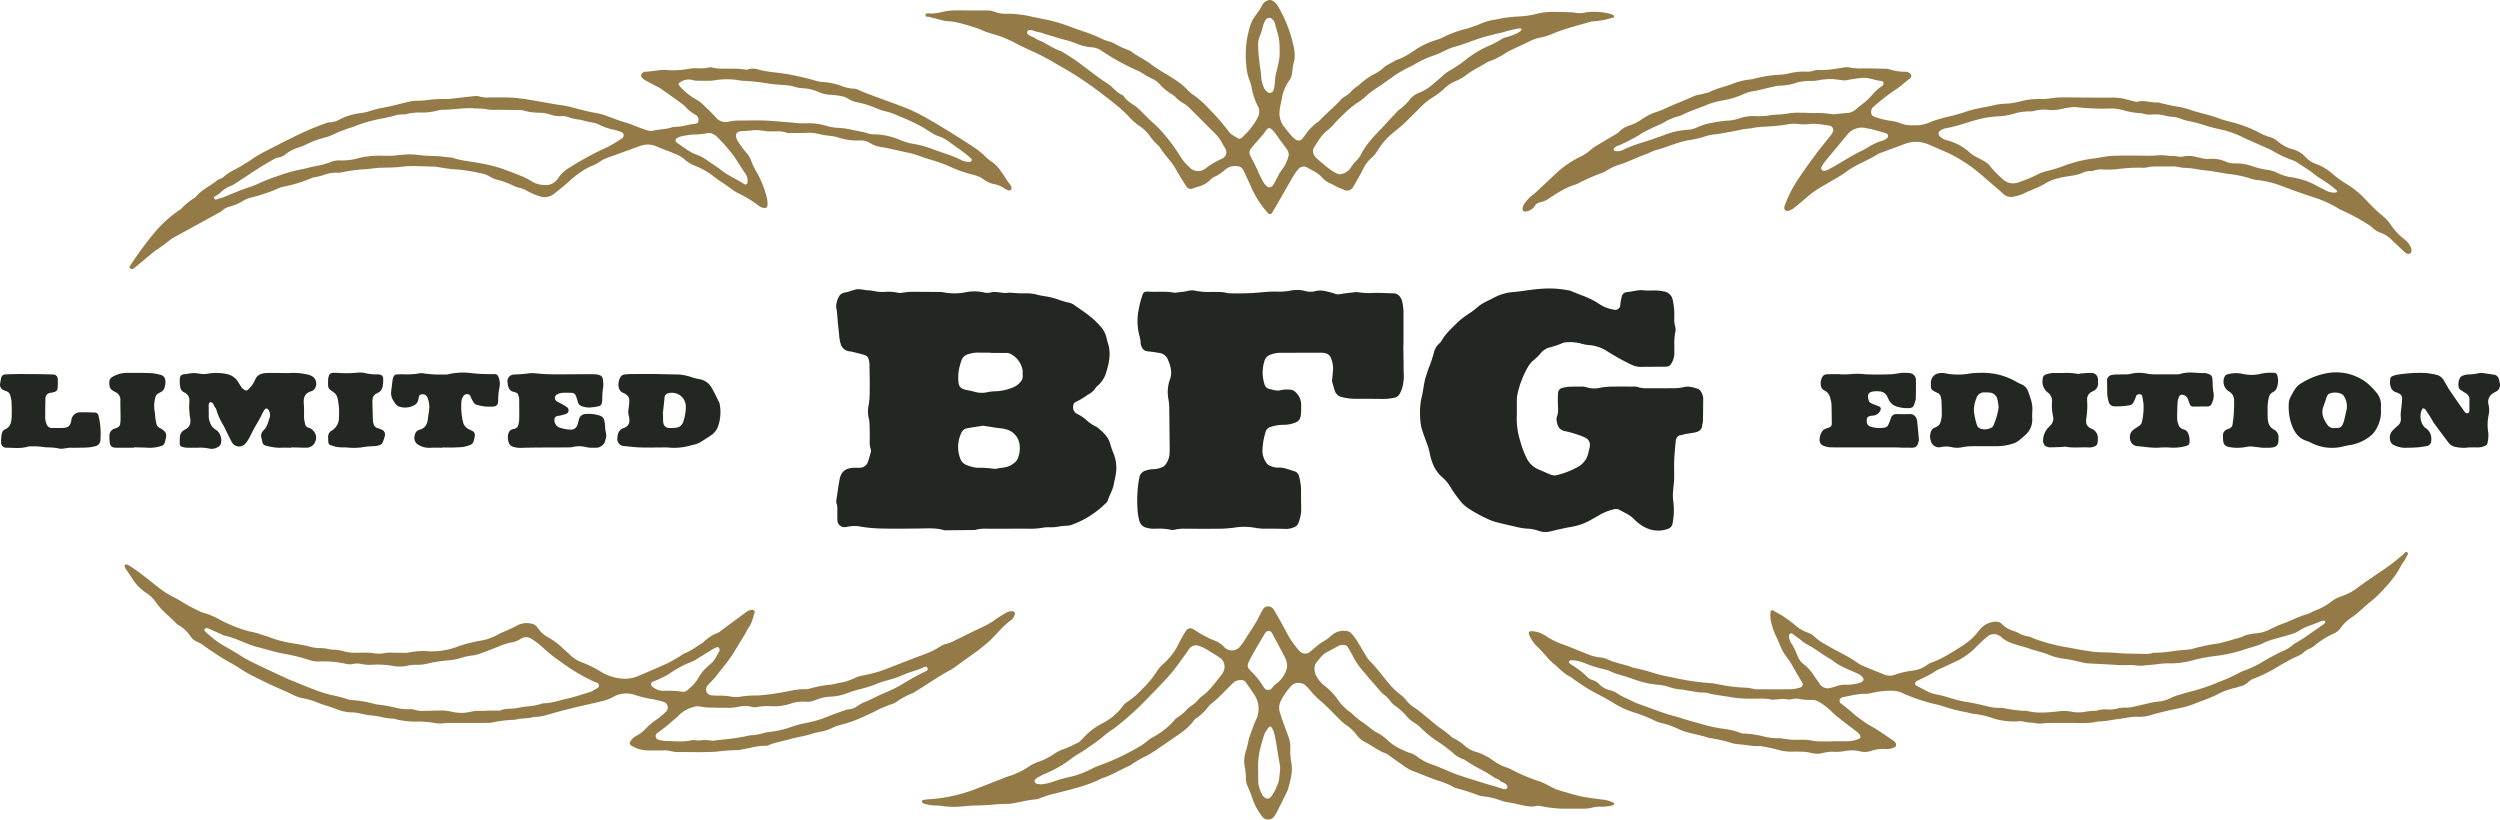 <svg xmlns="http://www.w3.org/2000/svg" width="840.083" height="275.397" viewBox="0 0 840.083 275.397"><defs><style>.fae175e3-9509-448f-be8e-84c2cd619a36{fill:#222721;}.fcf692b0-2cec-4494-9baa-b922f06f31be{fill:#937a46;}</style></defs><g id="f7cb9900-781f-4486-9b0e-e153daae6228" data-name="Layer 2"><g id="a3078e42-1bde-4e87-a667-5d7dc311b133" data-name="Working"><g id="a4a3c8e1-cd6b-4249-a442-50c38c58224f" data-name="XpWZsw"><path class="fae175e3-9509-448f-be8e-84c2cd619a36" d="M338.988,177.677c-2.307,0-4.615-.013-6.922.005a13.291,13.291,0,0,0-4.324.372,2.524,2.524,0,0,1-.766.042q-4.364.051-8.727.096a3.512,3.512,0,0,1-1.023-.033c-2.676-.812-5.427-.598-8.151-.566-4.106.048-8.208.101-12.315.015a49.193,49.193,0,0,1-8.389-.783,11.05,11.05,0,0,0-2.791.058c-.592.04-1.177.246-1.766.254a2.348,2.348,0,0,1-2.407-2.182c-.066-.677-.011-1.365-.04-2.047-.053-1.271.202-2.562-.29-3.81a2.081,2.081,0,0,1-.034-1.017c.35-2.357.657-4.723,1.106-7.061.489-2.546,2.005-3.724,4.684-3.826.684-.026,1.37.014,2.054-.019a2.831,2.831,0,0,0,2.752-1.925c.401-1.119.696-2.276,1.009-3.424a1.366,1.366,0,0,0-.018-.76c-.575-1.667-.312-3.39-.365-5.091-.037-1.196-.024-2.395-.076-3.591a9.069,9.069,0,0,0-.238-1.765,9.695,9.695,0,0,1-.081-4.327,25.296,25.296,0,0,0,.367-4.835c.055-2.907-.021-5.817-.061-8.725a7.673,7.673,0,0,0-.167-1.519c-.276-1.269-.547-1.626-1.699-1.973-1.385-.417-2.797-.746-4.201-1.1-.246-.062-.514-.036-.764-.087a3.435,3.435,0,0,1-2.871-2.584,14.38,14.38,0,0,1-.467-2.504c-.098-1.187-.226-2.367-.365-3.547-.238-2.023-.237-4.078-.627-6.093a2.18,2.18,0,0,1-.003-.767,7.053,7.053,0,0,1,1.187-3.339c.678-.848,1.791-.885,2.771-1.149a20.118,20.118,0,0,1,3.184-.895,18.686,18.686,0,0,1,3.025.349A15.221,15.221,0,0,1,294.21,97.9a12.387,12.387,0,0,0,3.057.174,15.585,15.585,0,0,1,4.585.318,4.061,4.061,0,0,0,1.513-.059c.846-.081,1.69-.263,2.535-.267,3.252-.014,6.505.024,9.757.046a4.296,4.296,0,0,1,1.022.05,19.968,19.968,0,0,0,8.375-.06,15.046,15.046,0,0,1,5.362.127,5.304,5.304,0,0,0,2.516.049,5.538,5.538,0,0,1,1.775-.151c.93.056,1.851.253,2.781.318.836.058,1.643-.185,2.527-.061a39.691,39.691,0,0,0,4.867.178,13.543,13.543,0,0,1,3.538.442c1.466.415,3.014.533,4.504.876,2.239.515,4.345,1.493,6.623,1.906a5.038,5.038,0,0,1,1.789.966c1.684,1.169,3.391,2.316,4.991,3.594a26.744,26.744,0,0,1,3.334,3.178,8.947,8.947,0,0,1,2.329,4.764,3.689,3.689,0,0,0,.212.735c1.179,3.309.614,6.541-.386,9.771a9.329,9.329,0,0,1-2.878,4.741,3.511,3.511,0,0,0-.867.939,6.044,6.044,0,0,1-2.477,2.12,25.087,25.087,0,0,1-4.145,2.504,1.367,1.367,0,0,0-.798,1.23,2.48,2.48,0,0,0,1.572,2.886,14.54,14.54,0,0,1,2.561,1.677,12.943,12.943,0,0,0,3.79,2.591c1.854,1.524,3.701,3.04,4.428,5.49a37.908,37.908,0,0,0,1.357,3.858,12.757,12.757,0,0,1,.573,6.558c-.126,1.094-.483,2.159-.65,3.25-.302,1.976-1.458,3.633-2.007,5.516a2.75,2.75,0,0,1-.765,1.01,31.316,31.316,0,0,1-11.379,7.19,4.032,4.032,0,0,1-1.234.283,27.58,27.58,0,0,0-3.803.415c-1.415.255-2.921-.007-4.345.221a24.392,24.392,0,0,1-4.322.4c-2.479-.045-4.96-.012-7.44-.012Zm-8.623-34.622c-1.797.282-3.65.526-5.481.879a2.573,2.573,0,0,0-1.877,1.579,10.983,10.983,0,0,0-.373,8.447,3.583,3.583,0,0,0,2.219,2.322,12.171,12.171,0,0,0,3.439.896,34.019,34.019,0,0,1,5.593.343,3.666,3.666,0,0,0,1.265-.077,16.972,16.972,0,0,1,1.756-.287,7.068,7.068,0,0,0,3.954-1.625,3.641,3.641,0,0,0,1.298-1.837,9.179,9.179,0,0,0,.5-3.766,6.097,6.097,0,0,0-4.912-5.744c-1.172-.303-2.357-.313-3.528-.516C332.963,143.451,331.703,143.266,330.365,143.054Zm2.602-24.456v-.1c-1.282,0-2.564.009-3.846-.003a10.283,10.283,0,0,0-4.023.612A3.2,3.2,0,0,0,323.04,121.22a24.387,24.387,0,0,0-.891,3.452,16.296,16.296,0,0,0-.088,3.58c.14,1.713.759,2.334,2.506,2.77a26.303,26.303,0,0,1,2.75.584,8.468,8.468,0,0,0,4.56.164,14.155,14.155,0,0,1,2.788-.284,17.893,17.893,0,0,0,5.479-1.182,6.452,6.452,0,0,0,3.033-2.296c.696-.87.432-1.966.472-2.98a2.802,2.802,0,0,0-.013-.513,7.582,7.582,0,0,0-4.287-5.707,2.785,2.785,0,0,0-1.249-.203C336.39,118.586,334.678,118.598,332.967,118.598Z"/><path class="fae175e3-9509-448f-be8e-84c2cd619a36" d="M509.712,138.309c0,.342.024.686-.004,1.026a24.928,24.928,0,0,0,1.132,8.832,28.987,28.987,0,0,0,2.043,5.501,7.823,7.823,0,0,0,3.848,3.973c1.42.577,2.816,1.212,4.225,1.817a3.686,3.686,0,0,0,2.52.124,29.037,29.037,0,0,0,6.423-2.501,7.176,7.176,0,0,0,3.942-5.366c.081-.586.353-1.149.403-1.734a2.72,2.72,0,0,0-1.588-2.946,27.111,27.111,0,0,0-3.097-1.177,33.678,33.678,0,0,0-3.699-.992c-1.967-.383-2.535-1.803-2.769-3.5a2.541,2.541,0,0,1,.056-1.271c.633-1.494.382-3.029.349-4.561-.023-1.11-.033-2.225.053-3.33a1.907,1.907,0,0,1,1.732-1.917,17.396,17.396,0,0,1,1.749-.313c1.367-.062,2.739-.068,4.108-.062a4.941,4.941,0,0,1,1.777.162,9.132,9.132,0,0,0,5.068.16,25.492,25.492,0,0,1,4.077-.328q3.209-.019,6.419.001a5.446,5.446,0,0,1,1.785.108c1.752.641,3.552.429,5.338.451q3.081.037,6.163-.02a15.894,15.894,0,0,0,4.072-.363c1.635-.456,3.211.127,4.758.587a1.973,1.973,0,0,1,.925.845,4.408,4.408,0,0,1,.812,2.397c-.017,2.567-.033,5.134-.088,7.7-.011.498-.251.989-.293,1.49-.114,1.367-1.076,1.891-2.195,2.166-1.072.264-2.185.359-3.275.558-.583.107-1.147.337-1.733.406-1.059.125-1.39.866-1.615,1.733a1.491,1.491,0,0,0-.039.254c-.174,2.124-.416,4.245-.502,6.372-.086,2.134.021,4.275-.029,6.411-.028,1.189-.239,2.372-.302,3.561a14.671,14.671,0,0,0-.018,3.565,23.848,23.848,0,0,1-.229,7.879,2.195,2.195,0,0,1-.991,1.442,2.065,2.065,0,0,1-.693.316,9.511,9.511,0,0,1-6.974-.279,13.85,13.85,0,0,1-4.165-2.94c-1.356-1.473-3.225-2.211-4.927-3.179a2.55,2.55,0,0,0-1.994-.218,17.916,17.916,0,0,0-4.293,1.625c-1.178.69-2.377,1.345-3.564,2.021a19.146,19.146,0,0,1-6.235,2.217c-2.354.408-4.672.937-6.99,1.507a6.975,6.975,0,0,1-4.281-.183,12.536,12.536,0,0,0-4.007-.703,24.426,24.426,0,0,1-4.003-.742c-1.828-.4-3.655-.816-5.468-1.279a15.675,15.675,0,0,1-2.908-.951,47.483,47.483,0,0,1-7.194-3.898,11.736,11.736,0,0,1-2.302-2.027,45.824,45.824,0,0,1-3.31-4.548,14.285,14.285,0,0,0-2.828-3.614c-2.651-2.182-3.841-5.151-4.474-8.384a17.851,17.851,0,0,0-.76-2.699c-.641-1.761-1.303-3.517-1.875-5.301a15.45,15.45,0,0,1-.456-2.5,12.836,12.836,0,0,1-.104-1.536,23.329,23.329,0,0,1,.483-6.613c.649-2.459.717-5.055,1.605-7.475.264-.72.444-1.471.717-2.186a45.204,45.204,0,0,0,1.802-5.322,5.89,5.89,0,0,1,1.745-3.07,4.071,4.071,0,0,0,.836-.964c1.406-2.51,3.571-4.368,5.553-6.361a32.221,32.221,0,0,1,3.877-2.922,25.721,25.721,0,0,0,2.258-1.675,13.539,13.539,0,0,1,3.164-2.159c.84-.421,1.698-.809,2.522-1.261a16.496,16.496,0,0,1,6.562-1.996c3.404-.278,6.754-.992,10.161-1.137a32.522,32.522,0,0,1,8.415.531,3.946,3.946,0,0,1,.755.14c3.186,1.423,6.607,2.315,9.529,4.343a12.497,12.497,0,0,0,4.95,2.001,1.738,1.738,0,0,0,2.333-1.658,16.706,16.706,0,0,1,.501-2.759,1.822,1.822,0,0,1,1.608-1.437c1.949-.157,3.828-.881,5.837-.608a23.261,23.261,0,0,0,3.336.027,16.898,16.898,0,0,1,3.303.331,3.543,3.543,0,0,1,3.047,2.994,23.591,23.591,0,0,1,.497,5.852,9.133,9.133,0,0,0,.258,2.788,3.909,3.909,0,0,1,.091,2.02,19.65,19.65,0,0,0-.316,4.843c-.018.77-.041,1.542-.007,2.31a6.675,6.675,0,0,1-1.142,3.613,1.617,1.617,0,0,1-1.236.815,7.93,7.93,0,0,1-1.023.066c-2.654.022-5.308.025-7.961.061a7.111,7.111,0,0,1-2.953-.69,74.422,74.422,0,0,1-8.27-4.584,13.235,13.235,0,0,0-5.74-2.024,13.728,13.728,0,0,1-3.265-.604,14.748,14.748,0,0,0-4.833-.358,3.132,3.132,0,0,0-1.23.29,25.564,25.564,0,0,1-3.863,1.327,5.906,5.906,0,0,0-3.581,2.282,21.171,21.171,0,0,1-2.6,2.451,8.447,8.447,0,0,0-1.417,1.797,32.103,32.103,0,0,0-3.551,9.011,11.157,11.157,0,0,0-.264,2.272c-.004,1.284-.001,2.567-.001,3.851Z"/><path class="fae175e3-9509-448f-be8e-84c2cd619a36" d="M471.556,116.062c.043,2.993.119,5.985.115,8.977a14.816,14.816,0,0,1-.558,5.579,13.181,13.181,0,0,1-.839,1.855,2.599,2.599,0,0,1-1.623,1.141,17.587,17.587,0,0,1-5.094.415c-2.566.008-5.132-.052-7.697-.006a20.367,20.367,0,0,1-4.824-.557,3.24,3.24,0,0,1-2.55-2.283c-.294-.979-.587-1.959-.849-2.947a2.24,2.24,0,0,1,.016-.748c.1-1.101.215-2.201.313-3.303a9.611,9.611,0,0,0-.67-3.756,2.594,2.594,0,0,0-2.022-1.76,6.487,6.487,0,0,0-1.53-.15c-4.62.005-9.24.041-13.86.029a9.18,9.18,0,0,0-2.984.651,2.994,2.994,0,0,0-1.945,1.926,12.914,12.914,0,0,0-.026,8.058,2.137,2.137,0,0,0,1.597,1.512c1.306.311,2.548.805,3.985.383a8.752,8.752,0,0,1,3.061-.111,2.62,2.62,0,0,1,1.62.646,6.001,6.001,0,0,1,2.039,4.011c.003,1.112.027,2.228-.057,3.335-.162,2.114-.82,2.792-2.851,3.36a10.666,10.666,0,0,1-3.286.438,13.65,13.65,0,0,0-4.021.691,2.32,2.32,0,0,0-1.728,1.705,22.295,22.295,0,0,0-1.059,6.796,7.056,7.056,0,0,0,1.463,3.763,2.149,2.149,0,0,0,1.007.76,6.241,6.241,0,0,0,2.714.667c1.946-.183,3.666.689,5.464,1.186a2.292,2.292,0,0,1,1.664,1.799,19.385,19.385,0,0,1,.661,4.292c-.04,2.224.007,4.45.056,6.675a13.36,13.36,0,0,1-.879,4.495,2.563,2.563,0,0,1-1.778,1.688,6.995,6.995,0,0,1-2.495.466c-.855-.034-1.711-.062-2.567-.071q-2.051-.021-4.102-.01a19.248,19.248,0,0,1-3.311-.236,20.629,20.629,0,0,0-6.894-.191,41.662,41.662,0,0,1-6.636.438c-3.338.039-6.677.002-10.016.012a13.118,13.118,0,0,0-3.823.312,3.133,3.133,0,0,1-1.515-.014,20.191,20.191,0,0,0-5.098-.311,9.37,9.37,0,0,1-3.025-.373,3.079,3.079,0,0,1-2.234-2.246,16.936,16.936,0,0,1-.615-3.509,50.782,50.782,0,0,1-.07-5.644,39.357,39.357,0,0,1,.637-5.321,2.959,2.959,0,0,1,2.303-2.483,7.546,7.546,0,0,1,2.247-.428,7.904,7.904,0,0,0,2.995-.614,2.769,2.769,0,0,0,1.372-1.072,6.908,6.908,0,0,0,1.276-3.837c-.016-.512.03-1.027.025-1.54q-.073-6.928-.155-13.855a20.624,20.624,0,0,0-.251-2.533,12.638,12.638,0,0,1,.437-6.566c.966-2.407.262-4.714-.686-6.937a3.592,3.592,0,0,0-2.754-2.095c-1.085-.211-2.188-.333-3.284-.488a7.067,7.067,0,0,1-1.017-.123,2.236,2.236,0,0,1-1.686-1.426,4.237,4.237,0,0,1-.37-1.216c.016-1.566-.636-3.002-.816-4.514a20.479,20.479,0,0,1-.147-4.844,35.098,35.098,0,0,1,1.524-6.717c.343-1.039.742-1.378,1.906-1.298,2.982.204,5.992-.217,8.954.394,1.431-.186,2.878-.293,4.286-.588a5.349,5.349,0,0,1,2.533-.134,21.749,21.749,0,0,0,5.352.434c1.873.075,3.766-.158,5.601.417a83.345,83.345,0,0,0,11.016-.245,44.497,44.497,0,0,1,5.628-.279,20.471,20.471,0,0,0,4.319-.292,11.074,11.074,0,0,1,5.095.079,6.378,6.378,0,0,0,3.303.084c1.864-.538,3.549-.052,5.281.395.494.127.981.287,1.461.459a3.663,3.663,0,0,0,1.996.085c1.675-.309,3.381-.446,5.075-.651a.751.751,0,0,1,.256-.014,25.083,25.083,0,0,0,6.104.27c2.051-.008,4.103.127,6.155.156a2.7,2.7,0,0,1,2.214,1.094,4.1,4.1,0,0,1,.713,1.329,17.392,17.392,0,0,1,.524,4.817c-.008,3.42-.003,6.84-.003,10.26Z"/><path class="fcf692b0-2cec-4494-9baa-b922f06f31be" d="M233.769,252.714c-1.541,0-3.083.04-4.623-.012a13.57,13.57,0,0,1-4.32-.42,6.33,6.33,0,0,0-2.04-.108c-1.884-.011-3.77.061-5.65-.025a10.248,10.248,0,0,1-5.052-1.659.92.92,0,0,1-.276-1.337,5.4,5.4,0,0,1,2.052-1.901,12.666,12.666,0,0,0,3.41-2.681,20.197,20.197,0,0,1,3.135-2.631,22.078,22.078,0,0,0,3.176-2.589,1.981,1.981,0,0,0-.848-3.556,33.847,33.847,0,0,0-4.226-.996,35.242,35.242,0,0,1-4.963-1.212,9.002,9.002,0,0,0-7.642.678,13.064,13.064,0,0,1-3.829,1.397c-2.561.639-5.143,1.193-7.716,1.784-.58.133-1.159.27-1.736.416-1.814.456-3.626.916-5.431,1.41-2.614.715-5.202,1.698-7.984,1.653-1.879.663-3.907.318-5.807.857a4.187,4.187,0,0,1-1.02.102,43.516,43.516,0,0,0-7.092.919,8.24,8.24,0,0,1-1.534.114q-6.037.017-12.074.013c-.599.001-1.199,0-1.798.018a11.526,11.526,0,0,1-3.521.066,21.021,21.021,0,0,0-3.549-.442,17.9,17.9,0,0,0-2.56-.091,26.94,26.94,0,0,1-7.108-.765,5.309,5.309,0,0,0-1.245-.257,17.014,17.014,0,0,1-4.044-.61,34.641,34.641,0,0,0-3.795-.51,33.146,33.146,0,0,1-3.258-.631,12.453,12.453,0,0,0-2.007-.309,14.607,14.607,0,0,1-4.722-.735c-1.263-.508-2.559-.934-3.847-1.377-.967-.333-1.977-.56-2.911-.965a29.084,29.084,0,0,0-5.863-1.765,11.303,11.303,0,0,1-3.11-1.135c-1.282-.682-2.628-1.208-3.952-1.792-3.511-1.549-6.982-3.205-10.384-4.98-2.265-1.182-4.328-2.75-6.586-3.949-2.882-1.53-5.511-3.43-8.226-5.209a12.708,12.708,0,0,0-2.459-1.62,5.435,5.435,0,0,1-2.651-1.933,12.089,12.089,0,0,0-3.937-3.795,3.363,3.363,0,0,1-.833-.594c-2.275-2.428-5.059-4.35-6.932-7.191a11.187,11.187,0,0,0-3.317-3.174,15.71,15.71,0,0,1-4.746-4.971c-.635-1.012-1.349-1.974-2.006-2.972a3.808,3.808,0,0,1-.43-.922.511.511,0,0,1,.114-.464c.192-.125.514-.276.668-.196a20.548,20.548,0,0,1,1.963,1.188c3.339,2.242,6.388,4.869,9.597,7.284a26.223,26.223,0,0,0,3.244,2.053c1.125.614,2.301,1.151,3.359,1.863a58.808,58.808,0,0,0,5.846,3.178,8.304,8.304,0,0,0,1.654.679,24.317,24.317,0,0,1,5.644,2.395,49.774,49.774,0,0,0,8.264,3.42c1.683.585,3.494.736,5.175,1.378,1.031.394,2.13.616,3.149,1.036a39.787,39.787,0,0,0,7.904,2.055c1.84.346,3.698.59,5.51,1.078a13.656,13.656,0,0,0,4.048.51,12.681,12.681,0,0,1,2.267.304,6.879,6.879,0,0,0,1.26.198,14.982,14.982,0,0,1,4.294.663,16.194,16.194,0,0,0,4.06.405c1.199,0,2.399-.076,3.595-.038.934.03,1.863.214,2.798.273a7.854,7.854,0,0,0,2.281-.017,13.082,13.082,0,0,1,3.312-.241c1.199.018,2.397.04,3.596.04a7.114,7.114,0,0,0,1.792-.088,23.701,23.701,0,0,1,6.886-.42,24.42,24.42,0,0,0,10.023-1.729,48.484,48.484,0,0,1,7.68-1.905,18.197,18.197,0,0,0,5.273-1.874c1.245-.724,2.624-1.216,3.935-1.832.927-.435,1.869-.852,2.751-1.369a6.792,6.792,0,0,1,4.735-.579,3,3,0,0,1,2.081,1.373,10.287,10.287,0,0,0,3.791,3.358,24.088,24.088,0,0,1,4.704,3.543c.747.705,1.532,1.37,2.272,2.082a12.106,12.106,0,0,0,4.307,2.716,38.075,38.075,0,0,1,6.4,3.2,15.508,15.508,0,0,0,8.293,2.227,11.11,11.11,0,0,0,4.209-.972c3.134-1.347,6.288-2.652,9.386-4.076,1.546-.71,2.995-1.634,4.475-2.484a9.677,9.677,0,0,1,1.496-.975c2.148-.726,3.856-2.18,5.747-3.33a3.426,3.426,0,0,0,.647-.409,13.351,13.351,0,0,1,4.893-3.19,4.507,4.507,0,0,0,1.054-.715c2.749-2.032,5.483-4.083,8.251-6.09a3.759,3.759,0,0,1,2.083-.906c.591-.018,1.113.395.942.895-.601,1.766-.9,3.65-2.092,5.188a14.708,14.708,0,0,0-.865,1.567c-1.39,2.344-2.833,4.657-4.232,6.994a69.732,69.732,0,0,1-4.615,6.141,27.065,27.065,0,0,1-3.144,3.696,7.79,7.79,0,0,0-1.011,1.16,1.94,1.94,0,0,0,1.145,3.036,15.514,15.514,0,0,0,2.809.167,18.926,18.926,0,0,1,3.817.272,9.987,9.987,0,0,0,3.824.006,31.434,31.434,0,0,1,5.363-.341,62.269,62.269,0,0,0,7.09-.855c3.035-.42,6.001-1.382,9.117-1.245a7.271,7.271,0,0,0,1.747-.33,38.208,38.208,0,0,1,6.781-1.225,7.451,7.451,0,0,0,1.248-.266c1.25-.261,2.515-.46,3.745-.794a27.231,27.231,0,0,0,2.617-1.001,12.343,12.343,0,0,1,2.388-.883,45.149,45.149,0,0,0,9.565-2.72q5.825-2.303,11.69-4.504a25.974,25.974,0,0,0,5.285-2.565,5.96,5.96,0,0,1,2.084-.951,12.212,12.212,0,0,0,3.078-1.23c3.073-1.491,6.125-3.029,9.221-4.47a25.66,25.66,0,0,0,4.604-2.748,37.566,37.566,0,0,1,3.487-2.139,3.285,3.285,0,0,1,2.245-.283.768.768,0,0,1,.467.804,3.642,3.642,0,0,1-1.339,2.132c-2.814,2.01-4.881,4.784-7.379,7.116a54.291,54.291,0,0,1-5.436,4.274q-2.601,1.872-5.201,3.746a18.994,18.994,0,0,1-2.104,1.459c-4.238,2.24-8.132,5.036-12.225,7.51a3.3,3.3,0,0,1-.672.372,25.68,25.68,0,0,0-5.383,2.899,5.371,5.371,0,0,1-1.358.712,36.154,36.154,0,0,0-6.315,2.718c-1.392.647-2.778,1.31-4.187,1.919a40.326,40.326,0,0,1-6.743,2.357,12.578,12.578,0,0,0-2.883,1.016,14.81,14.81,0,0,1-4.112,1.357,30.16,30.16,0,0,0-3.708.941c-1.049.337-2.15.513-3.228.761s-2.177.433-3.231.759c-2.44.754-5.01,1.052-7.366,2.1a1.748,1.748,0,0,1-.746.166c-2.857-.108-5.548.872-8.329,1.253a6.407,6.407,0,0,1-.998.189,62.258,62.258,0,0,0-7.147.512c-2.383.204-4.787.149-7.182.208ZM163.46,238.872v-.095h4.62c1.84-.865,3.874-.473,5.799-.864a26.323,26.323,0,0,1,3.776-.577,20.608,20.608,0,0,0,4.014-.747,4.313,4.313,0,0,1,.985-.26c2.595-.006,5.025-.9,7.509-1.447,2.736-.603,5.404-1.525,8.092-2.338a4.688,4.688,0,0,0,1.376-.674c.602-.436,1.604-.604,1.635-1.484.034-.976-1.001-1.039-1.657-1.343a62.961,62.961,0,0,1-11.406-6.827,47.054,47.054,0,0,1-5.608-4.458,25.447,25.447,0,0,0-3.839-2.979,3.212,3.212,0,0,0-3.834-.059,8.272,8.272,0,0,1-3.082,1.157,21.924,21.924,0,0,0-4.37,1.399c-1.97.805-3.958,1.571-5.964,2.281a11.286,11.286,0,0,1-2.965.723,19.458,19.458,0,0,0-3.489.768,23.201,23.201,0,0,1-3.994.829,42.305,42.305,0,0,0-7.314,1.106,15.735,15.735,0,0,1-3.541.426,11.218,11.218,0,0,0-2.804.192,12.552,12.552,0,0,1-5.597.13,31.131,31.131,0,0,0-6.374-.385,13.427,13.427,0,0,1-4.324-.276,5.685,5.685,0,0,0-2.526.057,5.563,5.563,0,0,1-2.263-.025,29.988,29.988,0,0,0-7.096-.838c-.684.023-1.374-.047-2.053.015a7.619,7.619,0,0,1-3.019-.451,67.679,67.679,0,0,0-8.909-2.196c-2.924-.51-5.771-1.453-8.657-2.185-3.887-.987-7.38-3.114-11.333-3.909a2.486,2.486,0,0,1-.456-.233c-1.558-.694-3.115-1.389-4.679-2.069a1.589,1.589,0,0,0-.739-.155.876.876,0,0,0-.634.304.748.748,0,0,0,.092.705,42.081,42.081,0,0,0,4.751,3.896c2.595,1.63,5.315,3.055,7.894,4.732a37.124,37.124,0,0,0,3.807,2.061c4.051,2,8.176,3.849,12.273,5.755.076.035.169.033.248.065,2.45.987,4.881,2.025,7.355,2.949a45.14,45.14,0,0,0,6.071,1.972,49.359,49.359,0,0,1,5.677,1.473,4.285,4.285,0,0,0,1.247.247,38.173,38.173,0,0,1,7.303,1.198,12.005,12.005,0,0,0,1.24.301,46.041,46.041,0,0,1,6.285,1.086,15.779,15.779,0,0,0,4.31.486,5.661,5.661,0,0,1,2.025.187,8.236,8.236,0,0,0,3.032.383c1.711-.014,3.421-.086,5.132-.129a17.124,17.124,0,0,1,4.069.353,13.919,13.919,0,0,0,6.564.09,10.781,10.781,0,0,1,2.777-.322C161.748,238.868,162.604,238.872,163.46,238.872Zm75.886,10.069c1.411-.167,2.592-.327,3.778-.442a66.342,66.342,0,0,0,8.07-1.218,6.071,6.071,0,0,1,1.256-.215,18.125,18.125,0,0,0,4.27-.766,7.33,7.33,0,0,1,1.245-.26,34.927,34.927,0,0,0,8.435-1.935,29.998,29.998,0,0,1,4.187-1.112,35.282,35.282,0,0,0,7.106-2.031c2.056-.82,4.147-1.554,6.229-2.308a4.068,4.068,0,0,1,1.235-.283,5.603,5.603,0,0,0,2.64-.895,16.852,16.852,0,0,1,2.424-1.423c2.414-.877,4.609-2.221,6.97-3.174a44.665,44.665,0,0,0,6.385-3.208c2.414-1.46,4.865-2.825,7.394-4.064a1.642,1.642,0,0,0,.626-.409.855.855,0,0,0,.121-.684,1.067,1.067,0,0,0-.532-.461.621.621,0,0,0-.494.012c-2.2,1.154-4.658,1.618-6.921,2.602-1.014.441-2.041.863-3.091,1.205-1.942.633-3.964,1.059-5.842,1.837a39.811,39.811,0,0,1-5.581,1.802c-1.575.395-3.109.885-4.633,1.427a17.254,17.254,0,0,1-5.216,1.145,14.287,14.287,0,0,0-5.223,1.105,7.135,7.135,0,0,1-3.496.609,13.187,13.187,0,0,0-5.285.738,17.908,17.908,0,0,1-6.054.797,18.354,18.354,0,0,0-5.097.291,4.311,4.311,0,0,1-1.764-.14,8.934,8.934,0,0,0-4.07-.043,15.742,15.742,0,0,1-4.316.397q-2.309.004-4.619-.056a19.496,19.496,0,0,1-4.072-.337,4.437,4.437,0,0,0-2.261.096,11.05,11.05,0,0,0-5.253,3.026,18.812,18.812,0,0,1-1.723,1.518,46.281,46.281,0,0,1-5.206,4.153,2.185,2.185,0,0,0-.37.353,1.225,1.225,0,0,0,.469,1.91,9.506,9.506,0,0,0,2.245.464c3.067.089,6.146.447,9.198-.223a2.178,2.178,0,0,1,1.016-.024,6.709,6.709,0,0,0,2.511-.023,17.633,17.633,0,0,1,2.796.138A2.425,2.425,0,0,1,239.346,248.941ZM229.18,232.429a2.051,2.051,0,0,0,1.877-.565,16.713,16.713,0,0,0,3.163-3.325,24.875,24.875,0,0,1,2.137-3.171,33.702,33.702,0,0,1,2.803-2.609c1.213-1.125,1.768-2.688,2.629-4.045.13-.205-.003-.67-.154-.935a.646.646,0,0,0-.883-.244c-.384.183-.781.345-1.143.564-1.673,1.015-3.333,2.054-5.004,3.071a10.663,10.663,0,0,1-1.996,1.121,35.541,35.541,0,0,0-7.645,4.068,27.184,27.184,0,0,1-4.078,2.094c-.545.232-1.11.423-1.637.692a.928.928,0,0,0-.155,1.507,5.982,5.982,0,0,0,3.971,1.493A31.02,31.02,0,0,1,229.18,232.429Z"/><path class="fcf692b0-2cec-4494-9baa-b922f06f31be" d="M642.957,42.098a11.217,11.217,0,0,0,5.263-.903,39.701,39.701,0,0,1,6.334-1.952,61.129,61.129,0,0,0,6.866-1.985,49.73,49.73,0,0,1,5.976-1.32c.578-.137,1.163-.243,1.743-.372a21.353,21.353,0,0,1,5.049-.74,17.692,17.692,0,0,0,3.537-.493c1.253-.237,2.479-.645,3.738-.812a32.217,32.217,0,0,1,4.341-.259,18.37,18.37,0,0,0,3.56-.26,23.785,23.785,0,0,1,4.348-.262c3.595-.01,7.191.047,10.786.064,1.882.009,3.765.034,5.645-.029a17.845,17.845,0,0,1,4.792.73c.828.199,1.648.428,2.476.628a1.568,1.568,0,0,0,.753.079c2.307-.694,4.559.363,6.85.204a4.093,4.093,0,0,1,1.238.274,62.911,62.911,0,0,0,6.26,1.271,36.534,36.534,0,0,1,4.415,1.263c1.063.309,2.125.621,3.196.9a54.736,54.736,0,0,1,5.619,1.711c1.427.541,2.94.858,4.413,1.28a40.795,40.795,0,0,1,9.05,3.476,16.256,16.256,0,0,0,3.536,1.469A6.163,6.163,0,0,1,765.21,47.36a13.667,13.667,0,0,0,5.386,2.865,8.749,8.749,0,0,1,4.09,2.509,9.102,9.102,0,0,0,3.842,2.462,16.66,16.66,0,0,1,5.404,3.341,37.148,37.148,0,0,0,5.013,3.552,29.769,29.769,0,0,1,6.083,5.075,57.207,57.207,0,0,0,5.944,5.657,13.473,13.473,0,0,1,2.519,2.885,20.402,20.402,0,0,0,4.595,4.794,7.162,7.162,0,0,1,1.925,2.37,2.918,2.918,0,0,1,.319,1.218,1.855,1.855,0,0,1-.225.943c-.137.259-1.13.336-1.451.137a5.227,5.227,0,0,1-.8-.63c-1.437-1.346-2.88-2.686-4.292-4.057a9.337,9.337,0,0,0-3.418-2.202,7.925,7.925,0,0,1-3.035-1.859,8.495,8.495,0,0,0-1.447-1.05,67.79,67.79,0,0,0-8.775-4.731,8.486,8.486,0,0,1-1.14-.583,35.925,35.925,0,0,0-8.374-3.785c-3.479-1.151-6.933-2.36-10.358-3.665a33.13,33.13,0,0,0-8.154-2.076,11.48,11.48,0,0,1-2.748-.577,35.426,35.426,0,0,0-7.489-1.531c-2.526-.366-5.02-.943-7.571-1.174-2.289-.208-4.525-.816-6.846-.835-1.359-.011-2.667-.554-4.056-.499-1.54.06-3.084-.014-4.624.048a16.299,16.299,0,0,0-4.331.336,7.116,7.116,0,0,1-1.788.052,52.132,52.132,0,0,0-7.666.452,29.27,29.27,0,0,1-4.867.161,8.429,8.429,0,0,0-3.293.357,2.346,2.346,0,0,1-1.008.136,6.936,6.936,0,0,0-2.969.705,16.37,16.37,0,0,1-3.705.927c-3.033.459-6.062.945-8.748,2.645a30.493,30.493,0,0,1-3.688,1.781c-1.007.461-2.075.805-3.04,1.339a13.934,13.934,0,0,1-3.882,1.243,3.659,3.659,0,0,1-3.327-.932q-1.442-1.272-2.902-2.524c-2.34-1.998-4.603-4.099-7.054-5.953a48.627,48.627,0,0,0-8.262-5.109c-.999-.479-2.023-.907-3.039-1.349-1.408-.613-2.805-1.255-4.233-1.818a10.506,10.506,0,0,0-7.751-.006c-2.717,1.011-5.44,2.008-8.158,3.019a4.909,4.909,0,0,0-.929.432c-3.384,2.154-7.244,3.432-10.49,5.873-1.97,1.481-4.212,2.6-6.33,3.884-1.535.93-3.123,1.784-4.583,2.82-1.39.986-2.643,2.165-3.959,3.255-.92.762-1.83,1.538-2.778,2.264a6.669,6.669,0,0,1-1.342.74,1.637,1.637,0,0,1-1.48.009c-.304-.161-.422-.88-.262-1.438.047-.164.117-.32.179-.48a40.225,40.225,0,0,1,3.469-7.13c2.147-3.393,4.513-6.631,6.898-9.855,1.472-1.991,3.07-3.889,4.599-5.838a7.317,7.317,0,0,0,1.006-1.466,1.523,1.523,0,0,0-1.196-2.301c-2.113-.251-4.234-.777-6.355-.539a15.239,15.239,0,0,1-4.037.002,12.112,12.112,0,0,0-3.819.18c-2.263.392-4.572.55-6.867.716a25.683,25.683,0,0,0-4.324.409c-1.308.318-2.693.268-4.04.581-2.485.577-5.015.963-7.526,1.43a2.782,2.782,0,0,1-.501.099,17.464,17.464,0,0,0-4.989,1.028,34.562,34.562,0,0,1-4.488.976,30.909,30.909,0,0,0-5.18,1.388c-2.018.678-3.992,1.468-6.074,1.972-1.062.257-2.019.923-3.064,1.286-3.384,1.175-6.557,2.88-10.019,3.873a20.007,20.007,0,0,0-3.427,1.712,8.891,8.891,0,0,1-1.354.701,70.941,70.941,0,0,0-8.195,3.587,8.916,8.916,0,0,1-1.172.512c-3.089.89-5.713,2.663-8.376,4.364a7.918,7.918,0,0,1-3.208,1.503,2.485,2.485,0,0,0-1.871,1.234,3.954,3.954,0,0,1-2.93,1.846c-.803.167-1.301-.31-1.137-1.159a2.392,2.392,0,0,1,.299-.964,11.64,11.64,0,0,1,2.859-3.256,6.853,6.853,0,0,0,1.003-.798q3.285-3.061,6.554-6.138a33.483,33.483,0,0,1,8.796-6.141,13.538,13.538,0,0,0,3.378-2.286,14.809,14.809,0,0,1,2.314-1.581c1.899-1.152,3.826-2.26,5.726-3.411a7.948,7.948,0,0,0,1.656-1.206,7.619,7.619,0,0,1,3.287-1.924,16.131,16.131,0,0,0,4.313-2.216,18.603,18.603,0,0,1,4.563-2.283,31.829,31.829,0,0,0,3.33-1.302c3.076-1.483,6.307-2.603,9.397-4.043,1.195-.557,2.496-.536,3.697-.978a10.866,10.866,0,0,0,1.478-.361c2.34-1.291,4.987-1.721,7.443-2.693a24.435,24.435,0,0,1,6.935-1.686,9.514,9.514,0,0,0,1.237-.298,41.766,41.766,0,0,1,8.582-1.241,11.697,11.697,0,0,0,2.265-.334,21.196,21.196,0,0,1,5.83-.691A6.732,6.732,0,0,0,609.639,23.7a3.561,3.561,0,0,1,1.519-.193c2.928.186,5.766-.446,8.633-.851a6.018,6.018,0,0,1,2.038.073,19.202,19.202,0,0,0,4.08.26c2.568-.012,5.137.058,7.705.112a5.343,5.343,0,0,1,1.262.181,16.146,16.146,0,0,0,5.286.815,2.456,2.456,0,0,1,1.84.772.929.929,0,0,1,.079,1.17,2.465,2.465,0,0,1-.348.373c-1.709,1.28-3.23,2.801-5.07,3.913a71.215,71.215,0,0,0-7.073,5.519,1.972,1.972,0,0,0-.774,1.284c-.18,1.178.116,1.792,1.232,2.171a28.083,28.083,0,0,0,4.947,1.255,15.45,15.45,0,0,1,3.472.803A9.904,9.904,0,0,0,642.957,42.098Zm45.655-5.136a12.937,12.937,0,0,0-5.241.339,5.42,5.42,0,0,1-1.53.125,18.85,18.85,0,0,0-5.527.9,21.456,21.456,0,0,1-4.528.742,35.329,35.329,0,0,0-6.564.923c-3.865,1.023-7.616,2.461-11.574,3.149a4.966,4.966,0,0,0-1.619.728,1.207,1.207,0,0,0-.175,1.964,5.084,5.084,0,0,0,2.448,1.329,17.557,17.557,0,0,1,7.572,4.106,11.278,11.278,0,0,0,2.569,1.661A29.457,29.457,0,0,1,667.137,54.4a4.781,4.781,0,0,1,1.345,1.147,36.426,36.426,0,0,0,4.261,4.429,5.126,5.126,0,0,0,5.642,1.27,49.984,49.984,0,0,0,5.682-2.309,17.458,17.458,0,0,1,3.301-1.357,42.919,42.919,0,0,0,6.818-2.105,11.596,11.596,0,0,1,1.7-.552,43.545,43.545,0,0,1,7.475-1.652c2.031-.19,4.032-.746,6.062-.869,2.812-.17,5.639-.095,8.46-.108,2.054-.01,4.112.092,6.159-.015a18.449,18.449,0,0,1,4.557.053c.912.177,1.894.002,2.803.187a5.605,5.605,0,0,0,2.517.026,8.31,8.31,0,0,1,3.546.08c1.664.32,3.296.932,5.038.767a11.116,11.116,0,0,1,5.253.847,7.327,7.327,0,0,0,3.238.664,16.262,16.262,0,0,1,6.017,1.014,29.956,29.956,0,0,0,4.71,1.13,12.021,12.021,0,0,1,3.891,1.199,15.354,15.354,0,0,0,4.385,1.327,24.747,24.747,0,0,1,8.21,2.694c1.1.65,2.28,1.162,3.414,1.756a5.389,5.389,0,0,0,3.208.67,2.141,2.141,0,0,0,.607-.288c-.075-.149-.113-.342-.23-.439-.856-.706-1.695-1.439-2.601-2.075-1.746-1.228-3.617-2.292-5.28-3.62-1.814-1.448-3.812-2.591-5.728-3.869a5.978,5.978,0,0,0-1.151-.536,39.421,39.421,0,0,1-6.485-3.021A17.377,17.377,0,0,0,761.9,49.822c-2.565-1.147-5.143-2.267-7.705-3.42a32.834,32.834,0,0,0-6.653-2.594c-1.666-.349-3.321-.759-4.965-1.201-1.393-.375-2.754-.871-4.147-1.246-1.231-.331-2.492-.55-3.731-.854-1.484-.364-2.857-1.116-4.414-1.246a10.788,10.788,0,0,1-2.523-.355,13.716,13.716,0,0,0-4.821-.41,7.585,7.585,0,0,1-2.789-.299,3.907,3.907,0,0,0-1.256-.204,23.128,23.128,0,0,1-5.026-.857,17.344,17.344,0,0,0-4.019-.688,80.466,80.466,0,0,1-12.535-.486,1.781,1.781,0,0,0-.512.01,24.817,24.817,0,0,0-3.781.591A15.29,15.29,0,0,1,688.612,36.963ZM615.805,26.549a28.791,28.791,0,0,0-4.154.297,14.16,14.16,0,0,1-3.554.352,15.537,15.537,0,0,0-5.021.771,16.767,16.767,0,0,1-4.777.8,9.365,9.365,0,0,0-2.015.273c-2.241.502-4.464,1.083-6.713,1.547a12.868,12.868,0,0,0-3.667,1.006,26.395,26.395,0,0,1-7.307,2.197,26.502,26.502,0,0,0-5.13,1.47c-2.741,1.168-5.618,2.006-8.274,3.386a3.233,3.233,0,0,1-.708.29,19.519,19.519,0,0,0-5.626,2.366,12.747,12.747,0,0,1-1.625.747,55.571,55.571,0,0,0-5.713,2.86,49.115,49.115,0,0,1-7.946,4.104,3.538,3.538,0,0,0-1.07.676.814.814,0,0,0-.267.646.76.76,0,0,0,.524.427,4.414,4.414,0,0,0,2.724-.429,43.694,43.694,0,0,1,5.21-2.081c2.692-.808,5.339-1.732,7.986-2.666a26.676,26.676,0,0,1,8.408-1.982,8.008,8.008,0,0,0,3.202-.81,20.534,20.534,0,0,1,5.117-1.543,38.74,38.74,0,0,1,4.789-.699,13.954,13.954,0,0,0,4.258-.771,14.491,14.491,0,0,1,5.278-.765,25.28,25.28,0,0,0,4.603-.212,27.318,27.318,0,0,1,3.298-.325,23.547,23.547,0,0,0,3.298-.366,20.463,20.463,0,0,1,3.829-.235c1.538-.008,3.077.081,4.615.124a28.706,28.706,0,0,1,5.867.316,6.999,6.999,0,0,0,2.042-.034c1.02-.074,2.036-.251,3.056-.266a5.001,5.001,0,0,0,3.268-1.264c.716-.606,1.482-1.153,2.185-1.773a22.066,22.066,0,0,0,3.694-3.517,13.211,13.211,0,0,1,2.254-2.067,7.231,7.231,0,0,0,1.009-.765,1.286,1.286,0,0,0,.155-.926.745.745,0,0,0-.529-.454c-1.532-.177-2.996-.642-4.492-.966a10.551,10.551,0,0,0-3.31,0c-1.517.166-3.015.492-4.525.729a2.879,2.879,0,0,1-.759-.05C618.026,26.817,616.759,26.663,615.805,26.549ZM626.201,42.9a6.304,6.304,0,0,0-5.458,2.342q-1.453,1.788-2.929,3.557c-1.58,1.903-3.182,3.787-4.738,5.709a11.114,11.114,0,0,0-1.064,1.741c-.208.386.269,1.137.725,1.146a2.327,2.327,0,0,0,.989-.136c.85-.39,1.689-.813,2.498-1.282,2.208-1.284,4.381-2.629,6.603-3.889,1.483-.84,3.074-1.495,4.529-2.378a20.96,20.96,0,0,1,5.548-2.554,3.025,3.025,0,0,0,1.075-.657.942.942,0,0,0-.366-1.75c-1.378-.435-2.767-.843-4.167-1.197C628.377,43.282,627.283,43.114,626.201,42.9Z"/><path class="fcf692b0-2cec-4494-9baa-b922f06f31be" d="M694.701,242.923c-1.456,0-2.911-.003-4.366.001-.685.002-1.37.026-2.055.027-1.344.002-2.645.386-4.043.093-1.317-.276-2.706-.165-4.051-.521a8.171,8.171,0,0,0-2.557-.102,23.421,23.421,0,0,1-8.798-1.352,27.959,27.959,0,0,0-5.744-1.217c-.756-.08-1.489-.353-2.241-.49a61.101,61.101,0,0,1-8.154-2.096c-1.855-.61-3.817-.897-5.668-1.514a54.588,54.588,0,0,1-7.421-2.73,8.613,8.613,0,0,0-3.69-.91,28.615,28.615,0,0,0-7.106.792,7.111,7.111,0,0,1-1.765.241c-2.594-.089-5.066.628-7.577,1.085a3.104,3.104,0,0,0-.717.252,1.129,1.129,0,0,0-.297,1.746c.249.23.547.407.811.623.929.755,1.883,1.483,2.772,2.282a40.058,40.058,0,0,0,7.042,5.07c2.445,1.385,4.726,3.061,7.071,4.621a2.667,2.667,0,0,1,.754.68c.358.535.339,1.5-.419,1.707-.491.134-.967.342-1.465.426a5.824,5.824,0,0,1-1.536.065,11.621,11.621,0,0,0-4.785.646,6.565,6.565,0,0,1-3.78.103,12.147,12.147,0,0,0-5.086-.059,16.996,16.996,0,0,1-3.308.253,12.392,12.392,0,0,0-3.813.338,7.617,7.617,0,0,1-4.061.04,15.375,15.375,0,0,0-3.802-.443c-.685-.012-1.371-.025-2.055.002a17.559,17.559,0,0,1-5.561-.687c-1.715-.489-3.488-.776-5.237-1.148a1.818,1.818,0,0,0-.509-.051c-2.496.195-4.92-.495-7.394-.606a10.861,10.861,0,0,1-2.74-.58,42.2,42.2,0,0,0-6.472-1.447,4.476,4.476,0,0,1-.754-.136c-2.507-.841-5.118-1.28-7.653-2.007a17.239,17.239,0,0,1-2.62-1.025,27.488,27.488,0,0,0-5.787-1.998,11.793,11.793,0,0,1-2.383-.904,42.969,42.969,0,0,0-6.171-2.456,30.233,30.233,0,0,1-7.871-3.648c-1.29-.831-2.673-1.517-4.02-2.257a61.544,61.544,0,0,1-9.755-6.117c-2.307-1.056-3.942-2.97-5.849-4.54a17.698,17.698,0,0,1-2.331-2.36,49.272,49.272,0,0,0-3.533-3.715,11.738,11.738,0,0,1-2.41-3.887.696.696,0,0,1,.61-.912,8.161,8.161,0,0,1,4.164,1.059,12.027,12.027,0,0,1,1.316.795,26.502,26.502,0,0,0,5.272,2.576c2.655.924,5.234,2.064,7.858,3.079a16.724,16.724,0,0,0,4.664,1.306,7.957,7.957,0,0,1,2.706.709c2.72,1.29,5.741,1.615,8.5,2.756a1.294,1.294,0,0,0,.251.054,62.199,62.199,0,0,1,6.904,1.81c2.425.761,4.966,1.151,7.454,1.71a84.064,84.064,0,0,0,11.891,1.633,13.472,13.472,0,0,1,1.507.258,64.159,64.159,0,0,0,8.341,1.178,15.935,15.935,0,0,1,4.066.481,5.059,5.059,0,0,0,1.529.115c3.767.008,7.535.046,11.301-.025a13.526,13.526,0,0,0,2.988-.609,1.092,1.092,0,0,0,.604-1.49c-.528-.975-1.129-1.912-1.688-2.871-.602-1.032-1.178-2.079-1.791-3.105a19.634,19.634,0,0,0-1.515-2.358,15.609,15.609,0,0,1-2.244-3.711c-.641-1.49-1.287-2.978-1.983-4.442a22.381,22.381,0,0,1-1.423-4.635,10.426,10.426,0,0,1-.087-2.552c.016-.689.462-.926,1.004-.611,1.107.643,2.258,1.216,3.319,1.927a35.39,35.39,0,0,1,3.91,2.903,12.477,12.477,0,0,0,4.155,2.478,5.98,5.98,0,0,1,2.386,1.427,18.398,18.398,0,0,0,3.762,2.629c3.494,2.144,7.304,3.728,10.661,6.106a9.482,9.482,0,0,0,1.773,1.024c2.434,1.024,4.888,2.001,7.335,2.994a4.762,4.762,0,0,0,3.5.036,28.288,28.288,0,0,1,5.706-1.346,10.371,10.371,0,0,0,4.993-1.846,5.778,5.778,0,0,1,1.553-.879c3.832-1.335,7.158-3.609,10.557-5.725a20.593,20.593,0,0,0,5.277-4.83,8.349,8.349,0,0,1,3.113-2.598,6.995,6.995,0,0,1,2.471-.598,2.727,2.727,0,0,1,2.338.827,9.256,9.256,0,0,0,3.932,2.299,12.364,12.364,0,0,1,1.655.679,8.958,8.958,0,0,0,3.107,1.13,4.285,4.285,0,0,1,1.218.382,48.861,48.861,0,0,0,7.792,2.436c1.793.511,3.666.74,5.504,1.095.75.145,1.498.298,2.249.434,1.425.257,2.862.461,4.287.691,2.894.468,5.807.239,8.682.527,2.907.291,5.8.217,8.7.297a8.666,8.666,0,0,0,3.55-.305,1.32,1.32,0,0,1,.508-.062,37.049,37.049,0,0,0,6.364-.552c1.769-.262,3.562-.357,5.343-.54a4.772,4.772,0,0,0,.998-.206,68.249,68.249,0,0,1,8.491-1.789c2.771-.536,5.427-1.459,8.148-2.154,1.745-1.038,3.741-1.128,5.667-1.386a9.762,9.762,0,0,0,2.928-.82c1.853-.868,3.693-1.789,5.615-2.476,2.486-.888,4.804-2.19,7.361-2.893a11.897,11.897,0,0,0,1.66-.664,8.948,8.948,0,0,1,1.14-.581,20.238,20.238,0,0,0,6.019-3.326,11.592,11.592,0,0,1,3.187-1.609,19.217,19.217,0,0,0,5.802-3.173c2.735-2.046,5.617-3.895,8.425-5.843,1.121-.778,2.235-1.57,3.312-2.408,1.079-.839,2.096-1.756,3.165-2.608.417-.332.734-1.206,1.415-.646.481.396-.102.941-.29,1.371a15.049,15.049,0,0,1-1.02,1.772,12.348,12.348,0,0,0-.707,1.067,33.687,33.687,0,0,1-5.371,7.46,38.155,38.155,0,0,1-4.97,4.811c-2.403,1.912-4.2,3.951-6.802,5.615a13.598,13.598,0,0,0-3.426,3.446,5.027,5.027,0,0,1-1.963,1.573,30.063,30.063,0,0,0-7.145,4.536,12.287,12.287,0,0,1-1.559.81,5.786,5.786,0,0,0-1.297.811c-1.078,1.167-3.003,1.772-4.363,2.489-1.583.834-3.158,1.692-4.679,2.632a47.569,47.569,0,0,1-7.787,3.875,5.582,5.582,0,0,0-1.971,1.149,5.902,5.902,0,0,1-3.135,1.634c-.332.061-.637.275-.968.325a23.935,23.935,0,0,0-6.93,2.555c-1.221.6-2.506,1.072-3.772,1.579-1.027.412-2.091.738-3.097,1.195a33.47,33.47,0,0,1-6.624,1.841c-2.657.6-5.311,1.185-7.933,1.948a12.998,12.998,0,0,1-4.533.71c-2.331-.167-4.572.494-6.854.757-2.115.243-4.197.764-6.34.809a2.446,2.446,0,0,0-.512.031C701.548,243.269,698.112,242.885,694.701,242.923Zm13.787-4.482a12.649,12.649,0,0,0,2.788-.286,9.444,9.444,0,0,1,2.772-.372,11.756,11.756,0,0,0,2.046-.117c1.915-.392,3.812-.874,5.723-1.291a23.578,23.578,0,0,1,3.265-.594,12.066,12.066,0,0,0,4.403-1.229,13.064,13.064,0,0,1,1.879-.802c1.873-.562,3.756-1.096,5.649-1.588a65.276,65.276,0,0,0,8.912-3.116,50.334,50.334,0,0,0,6.742-3.076,4.859,4.859,0,0,1,.932-.425,35.9,35.9,0,0,0,6.264-2.871,75.302,75.302,0,0,1,6.74-3.675,12.226,12.226,0,0,0,4.137-2.519,3.136,3.136,0,0,1,.668-.369c.944-.581,1.906-1.137,2.821-1.762,2.254-1.541,4.489-3.111,6.72-4.686a1.376,1.376,0,0,0,.425-.593c.041-.1-.083-.383-.165-.398a2.02,2.02,0,0,0-.983-.035c-1.438.531-2.837,1.172-4.287,1.668a12.062,12.062,0,0,0-2.77,1.29,13.927,13.927,0,0,1-3.963,1.754c-1.721.477-3.446.94-5.16,1.443a21.063,21.063,0,0,0-3.587,1.341,21.315,21.315,0,0,1-2.867,1.078c-1.049.349-2.129.606-3.171.972a49.234,49.234,0,0,1-9.948,2.242,60.505,60.505,0,0,0-7.029,1.28,28.003,28.003,0,0,1-8.835,1.206,19.588,19.588,0,0,0-3.06.201c-.847.076-1.687.227-2.535.282-1.021.066-2.029.167-3.046.314a19.834,19.834,0,0,1-3.285-.234c-1.607-.047-3.211.119-4.828.006-3.575-.25-7.159-.388-10.737-.598a10.512,10.512,0,0,1-1.49-.321c-1.917-.401-3.818-.944-5.756-1.155a20.57,20.57,0,0,1-5.66-1.482c-1.175-.483-2.42-.797-3.639-1.172-.734-.226-1.5-.365-2.211-.647-1.034-.409-2.101-.675-3.161-.989-2.438-.722-4.982-1.291-6.878-3.208a1.81,1.81,0,0,0-.44-.258,3.314,3.314,0,0,0-4.052.246c-1.229,1.058-2.429,2.155-3.577,3.301a22.978,22.978,0,0,1-6.556,4.859c-1.937.89-3.869,1.793-5.804,2.69a6.414,6.414,0,0,0-1.154.545,36.654,36.654,0,0,1-5.854,3.154,7.307,7.307,0,0,0-.891.495c-.605.412-.636,1.096-.041,1.428,1.117.624,2.263,1.195,3.39,1.802a10.708,10.708,0,0,0,3.354,1.176,40.932,40.932,0,0,1,4.443,1.138,38.244,38.244,0,0,0,5.443,1.369c2.355.316,4.676.903,6.999,1.427a15.452,15.452,0,0,0,4.549.578,5.232,5.232,0,0,1,1.269.114,45.589,45.589,0,0,0,6.84.891,6.151,6.151,0,0,1,1.272.116c3.308.789,6.635.411,9.942.084a13.012,13.012,0,0,1,4.314.029,12.525,12.525,0,0,0,5.099.054,18.659,18.659,0,0,1,2.531-.282,5.369,5.369,0,0,0,1.526-.155A8.729,8.729,0,0,1,708.489,238.44Zm-92.621,10.698v-.05c1.712,0,3.424-.021,5.136.007a11.11,11.11,0,0,0,3.483-.746c.773-.24.916-.999.356-1.631a6.749,6.749,0,0,0-.932-.858c-1.963-1.512-3.954-2.987-5.896-4.524a28.345,28.345,0,0,1-2.869-2.557,21.673,21.673,0,0,0-3.886-2.915,4.676,4.676,0,0,0-2.439-.668,18.615,18.615,0,0,1-4.333-.365,6.035,6.035,0,0,0-2.033.044,10.349,10.349,0,0,1-1.252.216,13.837,13.837,0,0,0-2.773-.228,17.936,17.936,0,0,1-2.792.244,1.982,1.982,0,0,1-.512-.018c-1.936-.513-3.913-.272-5.873-.33a41.294,41.294,0,0,1-6.147-.247c-2.764-.505-5.553-.834-8.312-1.355a9.508,9.508,0,0,0-2.235-.465c-2.002.136-3.885-.511-5.833-.695a12.21,12.21,0,0,0-1.496-.296,13.938,13.938,0,0,1-4.008-.736,17.78,17.78,0,0,0-3.719-.84,29.373,29.373,0,0,1-7.974-1.693c-1.614-.51-3.205-1.125-4.846-1.584a20.645,20.645,0,0,1-3.836-1.394,7.217,7.217,0,0,0-1.695-.527,37.988,37.988,0,0,1-6.336-1.978,18.707,18.707,0,0,0-2.917-.928,8.894,8.894,0,0,0-2.034-.133.805.805,0,0,0-.631.309c-.153.348.102.634.382.853.135.105.266.216.41.308a27.819,27.819,0,0,1,5.46,4.224,4.934,4.934,0,0,0,1.757.986,4.49,4.49,0,0,1,1.958,1.161,7.666,7.666,0,0,0,3.938,2.247,7.116,7.116,0,0,1,2.109.867c1.945,1.446,4.273,2.133,6.333,3.337,4.357,1.46,8.587,3.287,13.044,4.461,1.809.476,3.583,1.085,5.378,1.613,1.142.336,2.301.615,3.443.952a50.119,50.119,0,0,0,7.721,1.706,21.821,21.821,0,0,1,5.445,1.294,3.234,3.234,0,0,0,1.234.285,30.598,30.598,0,0,1,6.811.989,20.435,20.435,0,0,0,5.078.6,3.449,3.449,0,0,1,1.023.057,26.904,26.904,0,0,0,6.376.435,17.976,17.976,0,0,1,4.077.346,13.025,13.025,0,0,0,2.81.21C613.3,249.161,614.584,249.138,615.868,249.138Zm-1.466-17.837c.818-.203,1.657-.349,2.451-.622a8.942,8.942,0,0,1,3.765-.595,14.421,14.421,0,0,0,4.05-.556,4.124,4.124,0,0,0,1.152-.538.835.835,0,0,0,.265-1.125,4.643,4.643,0,0,0-1.043-1.099,13.348,13.348,0,0,0-1.843-.875c-2.568-1.146-5.213-2.149-7.424-3.965a4.033,4.033,0,0,0-.633-.439c-2.785-1.503-5.2-3.596-8.035-5.024a10.417,10.417,0,0,1-1.467-1.024c-1.097-.817-2.182-1.651-3.281-2.465a.7.7,0,0,0-1.128.499,1.798,1.798,0,0,0-.077.755,5.737,5.737,0,0,0,.615,1.663,21.222,21.222,0,0,1,2.19,4.329,6.729,6.729,0,0,0,2.239,3.066,12.653,12.653,0,0,1,2.958,3.18c.704,1.071,1.502,2.08,2.21,3.149A3.264,3.264,0,0,0,614.402,231.301Z"/><path class="fcf692b0-2cec-4494-9baa-b922f06f31be" d="M224.702,23.592a28.232,28.232,0,0,0,6.632-.456,16.631,16.631,0,0,1,3.322-.194,12.377,12.377,0,0,0,3.563-.272,2.12,2.12,0,0,1,1.259.051,11.385,11.385,0,0,0,3.562.328c1.627.019,3.254.016,4.879.065.763.023,1.522.149,2.283.222.337.032.728.174,1.003.055,1.642-.707,3.258-.134,4.772.264a49.264,49.264,0,0,0,5.294.781c1.427.215,2.858.352,4.285.643,2.589.528,5.163,1.095,7.708,1.805a13.364,13.364,0,0,0,3.497.702,20.471,20.471,0,0,1,6.206,1.388,12.865,12.865,0,0,0,3.986.822,3.513,3.513,0,0,1,1.454.385c2.397,1.126,4.905,1.956,7.377,2.89,4.539,1.716,9.198,3.16,13.492,5.465,2.707,1.452,5.362,3.008,7.983,4.612q5.245,3.211,10.389,6.585a33.622,33.622,0,0,1,3.174,2.576,15.802,15.802,0,0,0,2.117,1.855c1.952,1.112,3.08,2.949,4.3,4.68.684.971,1.247,2.033,2.023,2.951a4.722,4.722,0,0,1,.408.651c.345.579.319,1.083-.056,1.386-.406.329-.792.171-1.181-.031a6.454,6.454,0,0,1-.906-.474,8.656,8.656,0,0,0-3.504-1.471,8.233,8.233,0,0,1-3.258-1.422,10.287,10.287,0,0,0-3.956-1.757,44.768,44.768,0,0,1-8.164-2.951c-2.755-1.172-5.627-1.956-8.46-2.873a34.449,34.449,0,0,0-4.614-1.466c-1.685-.29-3.322-.744-4.989-1.087-1.583-.326-3.157-.742-4.756-.932A9.147,9.147,0,0,1,292.495,48.13a6.141,6.141,0,0,0-3.406-.939,20.61,20.61,0,0,1-7.564-1.039c-1.813-.568-3.708-.511-5.532-.944a22.16,22.16,0,0,0-3.254-.575c-1.018-.085-2.052.041-3.079.05-1.284.012-2.569.006-3.853-.006a4.572,4.572,0,0,1-1.53-.095c-1.665-.636-3.376-.424-5.08-.418a15.107,15.107,0,0,1-1.539-.052,23.619,23.619,0,0,0-4.059-.39c-1.269.099-2.534.289-3.817.299a6.197,6.197,0,0,0-1.514.223,1.364,1.364,0,0,0-.931,1.582,4.749,4.749,0,0,0,.487,1.443,35.204,35.204,0,0,0,2.852,3.917,7.521,7.521,0,0,1,1.633,2.556,26.942,26.942,0,0,0,2.231,4.594,34.009,34.009,0,0,1,3.198,8.334,9.014,9.014,0,0,1,.173,1.783c.073,1.335-.508,1.753-2.001,1.234a3.949,3.949,0,0,1-1.089-.667,39.519,39.519,0,0,0-7.013-4.218,15.712,15.712,0,0,1-1.932-1.236c-.912-.633-1.778-1.333-2.71-1.934a38.235,38.235,0,0,1-3.747-2.673,25.503,25.503,0,0,0-6.048-3.322A11.121,11.121,0,0,1,230.12,53.65a10.486,10.486,0,0,0-3.264-1.949c-2.12-.902-4.293-1.662-6.411-2.559a7.101,7.101,0,0,0-5.251-.122c-3.46,1.202-6.88,2.522-10.338,3.73a13.507,13.507,0,0,0-3.441,1.66,9.248,9.248,0,0,1-2.013,1.114,20.738,20.738,0,0,0-4.455,2.455,26.255,26.255,0,0,0-3.024,2.334c-1.808,1.69-3.762,3.226-5.688,4.787a5.096,5.096,0,0,1-4.837.882,21.728,21.728,0,0,1-4.223-1.816,9.411,9.411,0,0,0-2.85-1.098,9.354,9.354,0,0,1-2.134-.835,28.312,28.312,0,0,0-4.792-1.757,8.182,8.182,0,0,1-2.605-1.024,8.943,8.943,0,0,0-3.329-1.236,54.615,54.615,0,0,0-8.571-1.318c-1.865-.071-3.718-.468-5.576-.723a9.852,9.852,0,0,0-1.26-.188c-3.678-.018-7.37-.407-11.028.036-2.473.299-4.935.286-7.406.359-1.019.03-2.034.211-3.051.314-.677.069-1.355.136-2.034.178a51.554,51.554,0,0,0-7.596,1.015,6.101,6.101,0,0,1-1.786.141,11.404,11.404,0,0,0-4.027.65,19.562,19.562,0,0,1-3.708.927,2.208,2.208,0,0,0-.723.242,46.654,46.654,0,0,1-9.255,2.847,10.699,10.699,0,0,0-1.949.612,53.384,53.384,0,0,1-9.192,3.091,8.616,8.616,0,0,0-2.58,1.084,16.545,16.545,0,0,1-4.207,1.833,6.921,6.921,0,0,0-2.935,1.497,6.095,6.095,0,0,1-1.292.822q-7.295,4.011-14.594,8.012a7.311,7.311,0,0,0-1.515.954,56.236,56.236,0,0,1-4.965,3.625c-1.638,1.231-3.168,2.605-4.749,3.911-.791.653-1.589,1.298-2.386,1.942a1.242,1.242,0,0,1-1.204.24c-.17-.057-.272-.343-.38-.539-.029-.053.015-.17.059-.234a120.065,120.065,0,0,1,8.01-10.948,40.574,40.574,0,0,1,8.439-7.812,4.447,4.447,0,0,0,1.023-.766A19.616,19.616,0,0,1,65.188,66.63a2.54,2.54,0,0,0,.603-.476c1.901-2.411,4.781-3.557,7.069-5.466a5.427,5.427,0,0,1,1.121-.601c.304-.149.698-.196.92-.419,1.973-1.98,4.654-2.833,6.904-4.367.775-.528,1.648-.918,2.404-1.47,3.058-2.231,6.515-3.739,9.835-5.492,1.434-.757,2.91-1.436,4.352-2.179a95.207,95.207,0,0,1,10.8-4.644,4.446,4.446,0,0,1,1.47-.404,7.199,7.199,0,0,0,3.642-1.073,21.803,21.803,0,0,1,7.071-2.074,14.676,14.676,0,0,0,2.493-.516,33.505,33.505,0,0,1,5.43-1.361c2.754-.528,5.463-1.292,8.199-1.923a12.817,12.817,0,0,1,2.268-.317,37.468,37.468,0,0,0,5.095-.378,38.717,38.717,0,0,1,5.375-.185c.932-.037,1.86-.171,2.788-.274,2.119-.233,4.235-.495,6.357-.697a4.082,4.082,0,0,1,1.778.123,8.786,8.786,0,0,0,3.287.302c2.995-.002,6.008-.104,8.98.184,3.383.328,6.73,1.032,10.091,1.579,1.594.26,3.178.6,4.779.787a37.459,37.459,0,0,1,4.99,1.073c2.39.614,4.77,1.263,7.22,1.651a22.235,22.235,0,0,1,4.153,1.239c1.919.709,3.824,1.438,5.8,1.995,1.471.415,2.874,1.065,4.313,1.596.959.353,1.912.736,2.897.998a3.701,3.701,0,0,0,1.758.085c2.236-.55,4.596-.433,6.773-1.275a21.788,21.788,0,0,0,4.564-.556c.909-.22,1.84-.356,2.765-.503.534-.085,1.041-.2,1.129-.831a1.845,1.845,0,0,0-.513-1.879,2.036,2.036,0,0,0-.405-.311,12.664,12.664,0,0,1-3.588-2.86,13.301,13.301,0,0,0-1.587-1.291c-2.149-1.545-4.303-3.084-6.475-4.597a17.341,17.341,0,0,0-1.784-.998c-1.202-.641-2.412-1.27-3.614-1.911a1.902,1.902,0,0,1-.411-.307c-.419-.401-1.007-.773-.816-1.446a1.532,1.532,0,0,1,1.589-1.065C219.696,23.994,222.293,23.218,224.702,23.592ZM158.611,36.346c-3.723-.046-6.934.571-10.185.531a6.567,6.567,0,0,0-1.501.293,21.145,21.145,0,0,1-5.049.677,16.298,16.298,0,0,0-5.341.508,2.662,2.662,0,0,1-1.018.093,9.969,9.969,0,0,0-3.514.577c-.737.205-1.49.351-2.239.511-1.247.267-2.51.471-3.742.795a41.065,41.065,0,0,0-7.057,2.197c-.612.286-1.31.378-1.946.618-1.513.571-3.055,1.092-4.504,1.798a17.114,17.114,0,0,1-3.327,1.275,29.191,29.191,0,0,0-5.998,2.18,19.614,19.614,0,0,1-2.838,1.154,13.507,13.507,0,0,0-4.306,2.201,4.74,4.74,0,0,1-2.518,1.179,3.703,3.703,0,0,0-1.43.53c-1.706.973-3.42,1.94-5.075,2.996-2.736,1.744-5.424,3.565-8.146,5.331a8.189,8.189,0,0,1-1.6.796,8.483,8.483,0,0,0-2.793,1.772c-.44.404-.92.765-1.379,1.148-.42.35-1.393.472-1.112,1.123.386.894,1.2.088,1.809.028a6.536,6.536,0,0,0,1.695-.555c1.901-.759,3.785-1.561,5.694-2.298,1.987-.766,4.076-1.314,5.973-2.256a54.578,54.578,0,0,1,5.705-2.24,56.684,56.684,0,0,1,7.336-2.191c1.41-.306,2.838-.527,4.221-.967.403-.128.843-.136,1.254-.244a32.241,32.241,0,0,0,5.176-1.354,7.072,7.072,0,0,1,3.493-.634,19.802,19.802,0,0,0,6.07-.775,30.092,30.092,0,0,1,7.607-.819c1.283.041,2.57.049,3.853-.006,1.104-.047,2.202-.256,3.306-.299a25.051,25.051,0,0,1,5.105,0,30.38,30.38,0,0,0,4.321.371c.94.025,1.882.03,2.818.104,1.018.081,2.03.236,3.046.349a7.165,7.165,0,0,1,1.527.153c2.923,1.016,6.002,1.238,9.012,1.793a51.117,51.117,0,0,1,8.638,2.215c1.996.743,3.988,1.501,5.951,2.326a20.911,20.911,0,0,1,2.941,1.544,8.54,8.54,0,0,0,4.355,1.289,4.796,4.796,0,0,0,4.586-2.207,12.335,12.335,0,0,1,4.137-3.781,99.081,99.081,0,0,1,10.756-5.948,27.633,27.633,0,0,0,2.766-1.338c1.329-.764,2.65-1.556,3.899-2.441a1.147,1.147,0,0,0-.26-2.062,16.446,16.446,0,0,0-2.427-.767,20.513,20.513,0,0,1-4.601-1.512,8.509,8.509,0,0,0-2.644-.929c-1.449-.193-2.82-.655-4.234-.959a15.435,15.435,0,0,1-3.493-.714,6.251,6.251,0,0,0-3.007-.481A8.442,8.442,0,0,1,185.1,38.552a12.346,12.346,0,0,0-4.019-.671,19.506,19.506,0,0,1-5.052-.712,4.096,4.096,0,0,0-1.002-.181c-2.737-.046-5.474-.068-8.212-.106a13.739,13.739,0,0,1-3.066-.114C161.887,36.304,159.995,36.567,158.611,36.346ZM325.526,54.46a1.798,1.798,0,0,0,.428-.067c.209-.12.503-.217.583-.402a.731.731,0,0,0-.142-.665c-.758-.686-1.533-1.361-2.352-1.972-1.505-1.124-3.035-2.215-4.573-3.292a13.84,13.84,0,0,0-4.474-2.428,8.057,8.057,0,0,1-2.023-1.054c-1.021-.613-2.004-1.29-3.029-1.898a77.228,77.228,0,0,0-7.866-3.684,24.766,24.766,0,0,0-4.816-1.675,24.88,24.88,0,0,1-3.609-1.272,31.674,31.674,0,0,0-5.614-1.69,8.046,8.046,0,0,1-2.846-1.082,6.425,6.425,0,0,0-2.091-.909,26.008,26.008,0,0,0-4.054-.508,11.536,11.536,0,0,1-4.184-1.038,15.227,15.227,0,0,0-4.947-1.173,11.884,11.884,0,0,1-3.01-.512,11.032,11.032,0,0,0-2.756-.495c-1.952-.173-3.914-.283-5.854-.549a66.581,66.581,0,0,0-8.88-.961,9.965,9.965,0,0,1-1.265-.188,24.588,24.588,0,0,0-8.143.056,9.951,9.951,0,0,1-1.783.137c-1.109.018-2.22.018-3.329-.012a7.328,7.328,0,0,1-2.029-.191,4.872,4.872,0,0,0-4.16.605c-.762.443-.886.786-.341,1.359a21.477,21.477,0,0,0,5.535,4.518,7.499,7.499,0,0,1,1.698,1.13c1.677,1.583,3.37,3.16,4.926,4.859a4.153,4.153,0,0,0,4.352,1.474,13.952,13.952,0,0,1,3.551-.366c3.249-.002,6.507-.15,9.744.049,2.632.162,5.264.412,7.895.628,1.009.083,2.023.228,3.043.246.77.014,1.541.02,2.31-.006a18.46,18.46,0,0,1,5.57.659,18.664,18.664,0,0,0,3.978.84,26.728,26.728,0,0,1,5.316.675c1.811.457,3.687.62,5.465,1.259a5.953,5.953,0,0,0,2.009.261,23.299,23.299,0,0,1,8.904,2.001,18.974,18.974,0,0,0,3.656,1.104,35.189,35.189,0,0,1,6.659,1.724c3.318,1.331,6.83,2.155,10.014,3.835a5.364,5.364,0,0,0,1.203.428C324.687,54.341,325.194,54.402,325.526,54.46Zm-74.319,6.686a4.194,4.194,0,0,0-.808-2.899c-1.441-2.118-2.746-4.322-4.237-6.414a62.799,62.799,0,0,0-5.287-5.917,3.357,3.357,0,0,0-1.034-.738,2.825,2.825,0,0,0-1.96-.464,25.381,25.381,0,0,1-5.087.504,30.258,30.258,0,0,0-4.033.636,4.98,4.98,0,0,0-1.581.791c-.146.096-.2.47-.154.687a1.094,1.094,0,0,0,.418.619c2.188,1.484,4.258,3.171,6.782,4.091A14.074,14.074,0,0,1,237.6,53.852c1.597,1.139,3.29,2.152,4.822,3.371,2.363,1.881,5.163,3.005,7.666,4.632a.701.701,0,0,0,.467.156,1.226,1.226,0,0,0,.57-.368C251.217,61.533,251.184,61.315,251.208,61.146Z"/><path class="fcf692b0-2cec-4494-9baa-b922f06f31be" d="M325.548,3.527q2.954,0,5.909,0a6.405,6.405,0,0,1,2.756.439,10.406,10.406,0,0,0,4.537.637,37.005,37.005,0,0,1,8.091,1.029c1.583.326,3.168.635,4.751.958a53.769,53.769,0,0,1,8.785,2.682c1.11.433,2.265.753,3.376,1.185a51.272,51.272,0,0,1,6.879,2.758,10.095,10.095,0,0,0,1.685.596,9.532,9.532,0,0,1,1.916.691,31.888,31.888,0,0,0,5.09,2.386,2.815,2.815,0,0,1,.686.336c2.173,1.67,4.716,2.789,6.878,4.438,2.801,2.137,5.956,3.683,8.822,5.689a22.488,22.488,0,0,1,3.301,2.828,10.947,10.947,0,0,0,1.915,1.677c2.694,1.739,4.786,4.135,6.975,6.413a62.883,62.883,0,0,1,4.953,5.876,4.944,4.944,0,0,0,1.499,1.369c2.481,1.358,1.998,1.776,4.24-.51a21.788,21.788,0,0,0,4.061-5.571,3.74,3.74,0,0,0,.077-3.652,22.637,22.637,0,0,1-2.14-6.271,8.539,8.539,0,0,0-.598-2.214,17.02,17.02,0,0,1-1.193-5.465,31.77,31.77,0,0,1,1.095-12.42,11.571,11.571,0,0,1,2.263-4.552,28.243,28.243,0,0,0,1.938-3.011,3.586,3.586,0,0,1,.739-1.027c1.38-.996,2.26-1.203,3.656.048a5.919,5.919,0,0,1,1.068,1.419,45.298,45.298,0,0,1,4.8,11.826c.586,2.28,1.071,4.643.354,7.066-.359,1.212-.348,2.529-.598,3.779a4.596,4.596,0,0,1-.729,1.883,14.269,14.269,0,0,0-2.684,6.553,28.216,28.216,0,0,0-.754,4.27,7.534,7.534,0,0,0,1.612,5.006c.799,1.004,1.594,2.014,2.435,2.982a8.143,8.143,0,0,0,1.336,1.192,1.589,1.589,0,0,0,2.293-.237c.394-.448.737-.942,1.09-1.424a17.119,17.119,0,0,1,3.903-4.045,3.692,3.692,0,0,0,.628-.439c2.317-2.513,5.015-4.636,7.312-7.167a3.504,3.504,0,0,1,.526-.56,21.256,21.256,0,0,0,2.503-1.723,10.159,10.159,0,0,1,2.242-2.067,6.948,6.948,0,0,0,1.199-.955,23.883,23.883,0,0,1,4.815-3.368,12.132,12.132,0,0,0,2.961-2.003c1.283-1.189,2.926-1.724,4.328-2.679,2.517-.704,4.614-2.224,6.752-3.612a26.435,26.435,0,0,1,6.453-3.046,14.106,14.106,0,0,0,2.393-.882,34.912,34.912,0,0,1,8.132-2.99,46.916,46.916,0,0,0,5.281-1.923,18.611,18.611,0,0,1,3.938-1.072c.925-.136,1.836-.362,2.754-.547a48.552,48.552,0,0,1,5.594-.577,28.628,28.628,0,0,0,6.057-.911,22.288,22.288,0,0,1,6.603-.6c1.541-.001,3.082.04,4.622.101a19.085,19.085,0,0,1,2.03.23,7.171,7.171,0,0,0,2.534-.078,20.214,20.214,0,0,1,9.121.482,2.935,2.935,0,0,1,.901.467c.093.064.094.282.105.432a.245.245,0,0,1-.113.202c-.402.121-.808.23-1.217.327a27.13,27.13,0,0,1-5.781.994,3.833,3.833,0,0,0-1.003.183c-4.408,1.298-8.884,2.375-13.12,4.226a18.546,18.546,0,0,1-3.926,1.104,14.335,14.335,0,0,0-3.575,1.354c-1.762.858-3.556,1.651-5.319,2.508a22.139,22.139,0,0,0-2.69,1.474,23.92,23.92,0,0,1-4.543,2.335,8.394,8.394,0,0,0-1.419.575c-2.233,1.416-4.646,2.534-6.78,4.115a17.605,17.605,0,0,1-3.744,2.199,12.069,12.069,0,0,0-3.839,2.519,25.461,25.461,0,0,1-4.08,3.091,19.754,19.754,0,0,0-3.421,2.69c-1.855,1.892-3.749,3.746-5.639,5.604-.486.478-1.011.919-1.529,1.364-1.556,1.336-3.208,2.576-4.647,4.027a23.338,23.338,0,0,0-2.962,3.841,10.897,10.897,0,0,1-2.08,2.574,12.166,12.166,0,0,0-3.045,4.077c-.828,1.685-1.806,3.296-2.725,4.936a8.871,8.871,0,0,1-.548.865,2.146,2.146,0,0,1-2.858.98c-.626-.263-1.286-.45-1.899-.737-.927-.435-1.807-.975-2.744-1.385a8.125,8.125,0,0,1-2.903-2.059c-1.396-1.581-3.322-2.381-5.087-3.402a2.353,2.353,0,0,0-2.983.73,18.932,18.932,0,0,0-1.638,2.291c-1.682,2.874-3.312,5.778-4.972,8.665q-1.085,1.886-2.215,3.747a.878.878,0,0,1-1.155.1,33.437,33.437,0,0,1-5.389-8.061c-.848-1.958-1.766-3.886-2.662-5.823a8.243,8.243,0,0,0-.61-1.125,1.86,1.86,0,0,0-1.244-.824,5.081,5.081,0,0,0-4.576,1.074,15.188,15.188,0,0,1-3.829,2.518,3.531,3.531,0,0,0-1.019.758,9.082,9.082,0,0,1-4.403,2.491c-.577.148-1.125.401-1.699.566a1.686,1.686,0,0,1-2.175-.813c-.85-1.28-1.646-2.597-2.449-3.908-.67-1.093-1.256-2.241-1.988-3.29-1.461-2.092-3.315-3.894-4.583-6.134A18.927,18.927,0,0,1,386.155,45.39a12.403,12.403,0,0,0-3.159-2.98,19.753,19.753,0,0,1-3.637-3.202,43.581,43.581,0,0,0-4.94-4.466c-2.596-2.088-5.232-4.134-7.948-6.062a117.346,117.346,0,0,0-10.844-6.814c-1.116-.622-2.186-1.329-3.31-1.934-1.503-.808-3.013-1.613-4.566-2.316C345.264,16.49,342.79,15.34,340.385,14.05a39.391,39.391,0,0,0-7.152-2.749,20.097,20.097,0,0,1-3.594-1.32,3.773,3.773,0,0,0-.71-.286,67.555,67.555,0,0,0-7.594-2.215,15.588,15.588,0,0,0-2.014-.293,13.184,13.184,0,0,1-3.28-.517c-1.224-.359-2.478-.617-3.701-.979-.499-.148-1.484.155-1.337-.727.106-.641,1.025-.448,1.575-.435a13.665,13.665,0,0,0,3.793-.457C319.387,3.286,322.474,3.467,325.548,3.527Zm24.332,7.444a8.882,8.882,0,0,1-1.311-.285c-.651.011-2.764-1.282-3.362-.114s2.205,1.917,2.479,2.194a10.461,10.461,0,0,0,2.076,1.026c2.234,1.058,4.244,2.554,6.613,3.349a5.349,5.349,0,0,1,1.126.602c1.441.917,2.909,1.798,4.3,2.787,1.739,1.235,3.399,2.58,5.119,3.843s3.416,2.575,5.227,3.695c1.825,1.129,2.996,3.078,5.053,3.885a.863.863,0,0,1,.382.335c.988,1.585,2.617,2.406,4.051,3.47a23.816,23.816,0,0,1,2.272,2.067c.799.771,1.552,1.591,2.354,2.358,1.11,1.061,2.34,2.011,3.354,3.155a59.992,59.992,0,0,1,6.97,9.155,16.762,16.762,0,0,0,3.128,3.713,3.912,3.912,0,0,0,5.325.444,26.506,26.506,0,0,1,5.487-3.265,2.059,2.059,0,0,0,.451-.239,2.418,2.418,0,0,0,.709-3.375c-.305-.511-.674-.991-.926-1.526a12.154,12.154,0,0,0-2.555-3.494c-2.865-2.82-5.681-5.69-8.54-8.514a8.978,8.978,0,0,0-1.803-1.404,12.552,12.552,0,0,1-2.828-2.186,5.885,5.885,0,0,0-1.206-.934,17.061,17.061,0,0,1-3.951-3.239A8.309,8.309,0,0,0,387,26.364,22.19,22.19,0,0,1,383.893,24.6a11.992,11.992,0,0,0-1.806-.952,74.753,74.753,0,0,1-11.639-6.404,6.732,6.732,0,0,0-3.543-1.34,14.901,14.901,0,0,1-4.947-1.194c-.798-.292-1.589-.61-2.401-.858-.974-.298-1.973-.514-2.951-.8-1.878-.549-3.744-1.14-5.626-1.673C350.496,11.241,350.075,10.992,349.879,10.971ZM450.2,58.605a13.036,13.036,0,0,0,1.484-.396,5.19,5.19,0,0,0,2.301-1.973,11.863,11.863,0,0,1,1.559-2.017,8.514,8.514,0,0,0,1.852-2.429,27.373,27.373,0,0,1,3.651-5.224c.999-1.165,2.083-2.231,3.12-3.349q2.705-2.913,5.418-5.819a5.785,5.785,0,0,1,.776-.661,17.188,17.188,0,0,0,3.304-3.208,7.175,7.175,0,0,1,3.023-2.286,15.476,15.476,0,0,0,4-2.263c1.389-1.134,2.77-2.281,4.095-3.489a13.846,13.846,0,0,1,2.456-1.829,41.785,41.785,0,0,0,4.889-3.261,35.786,35.786,0,0,1,8.047-4.953,34.867,34.867,0,0,0,3.662-1.825,7.01,7.01,0,0,1,2.376-1.143c.641-.043,5.471-1.71,5.043-2.735-.306-.734-6.088,1.076-6.329,1.132-2.152.496-4.304,1.007-6.427,1.615-3.434.984-6.694,2.498-10.171,3.371a18.432,18.432,0,0,0-2.824,1.181c-1.09.48-2.146,1.053-3.264,1.45a32.808,32.808,0,0,0-6.964,3.17c-.57.369-1.223.607-1.82.937a45.012,45.012,0,0,0-4.884,2.789c-2.205,1.613-4.428,3.192-6.717,4.679a22.223,22.223,0,0,0-3.001,2.39,13.111,13.111,0,0,1-2.424,1.865,29.558,29.558,0,0,0-5.098,4.246c-.869.786-1.702,1.659-2.541,2.502a21.269,21.269,0,0,1-2.491,2.554c-2.107,1.492-3.294,3.652-4.62,5.738a2.542,2.542,0,0,0,.132,3.097,5.675,5.675,0,0,0,.866.939c1.024.904,2.04,1.821,3.112,2.665a27.406,27.406,0,0,0,2.736,1.887A10.053,10.053,0,0,0,450.2,58.605ZM433.084,52.03a3.659,3.659,0,0,0-.69-1.945c-.678-.975-1.416-1.909-2.129-2.861-.784-1.047-2.225-3.445-3.349-4.057-1.09-.594-1.759,1.258-2.603,2.187-1.315,1.448-2.604,2.921-3.848,4.43a2.151,2.151,0,0,0-.291,2.594c.21.368.348.777.563,1.143,1.291,2.196,2.583,5.678,3.904,7.855a6.205,6.205,0,0,0,.992,1.162,1.342,1.342,0,0,0,2.017-.15c.949-1.201,1.873-3.708,2.811-4.917a14.302,14.302,0,0,0,2.152-3.745C432.819,53.178,432.93,52.596,433.084,52.03Zm-3.111-35.397a17.557,17.557,0,0,0-.719-5.774c-.28-.98-.582-1.954-.823-2.944a2.925,2.925,0,0,0-.933-1.492,1.399,1.399,0,0,0-2.199.249A8.473,8.473,0,0,0,424.262,9.27a18.232,18.232,0,0,1-.94,2.902,7.65,7.65,0,0,0-.558,2.729,58.828,58.828,0,0,0,.711,7.878c.109,1.092.338,2.185.34,3.292a11.007,11.007,0,0,0,1.1,3.798,4.339,4.339,0,0,0,1.046,1.102,1.24,1.24,0,0,0,1.901-.523c.611-1.231.526-3.907.816-5.239C429.29,22.389,430.245,19.619,429.973,16.633Z"/><path class="fcf692b0-2cec-4494-9baa-b922f06f31be" d="M528.109,271.749c-.685,0-1.372-.033-2.055.006a40.403,40.403,0,0,1-8.13-.846,3.976,3.976,0,0,0-1.508-.116c-2.078.562-4.043-.07-6.036-.446a35.004,35.004,0,0,0-3.757-.765,14.004,14.004,0,0,1-2.7-.738,24.955,24.955,0,0,0-5.723-1.286,5.933,5.933,0,0,1-1.726-.45q-3.354-1.253-6.813-2.168a5.551,5.551,0,0,1-1.421-.575,26.28,26.28,0,0,0-4.961-2.029c-2.974-1.045-5.896-2.239-8.829-3.398A9.175,9.175,0,0,1,472.637,258c-1.973-1.353-3.914-2.753-5.87-4.131a4.683,4.683,0,0,0-1.07-.689c-2.616-.9-4.724-2.722-7.181-3.905a8.965,8.965,0,0,1-2.986-2.772,14.949,14.949,0,0,0-3.224-2.903,17.765,17.765,0,0,1-2.315-2.006c-2.057-2.058-4.053-4.196-6.263-6.079a30.533,30.533,0,0,1-3.73-3.846c-.381-.46-.811-.881-1.236-1.303a3.24,3.24,0,0,0-2.084-.865,3.205,3.205,0,0,0-2.775.984,22.457,22.457,0,0,0-3.619,5.266,5.141,5.141,0,0,0-.078,4q.4,1.348.874,2.675c.603,1.685,1.258,3.352,1.841,5.044a10.292,10.292,0,0,1,.685,3.758,20.846,20.846,0,0,0,.373,5.343,12.184,12.184,0,0,1-.074,4.074,30.064,30.064,0,0,1-.877,3.725,9.012,9.012,0,0,1-.562,1.698c-1.162,2.379-2.357,4.742-3.554,7.104a10.38,10.38,0,0,1-.684,1.083,2.465,2.465,0,0,1-4.112.072,19.864,19.864,0,0,1-3.099-5.559,49.704,49.704,0,0,0-1.857-4.766,5.577,5.577,0,0,1-.481-2.231,22.114,22.114,0,0,0-.351-3.811,10.645,10.645,0,0,1,.318-5.569c.653-1.756.775-3.655,1.453-5.426.701-1.83,1.275-3.702,2.15-5.471a8.637,8.637,0,0,0-.231-7.179c-1.048-1.758-2.268-3.415-3.424-5.109a1.619,1.619,0,0,0-1.317-.671,3.745,3.745,0,0,0-3.039,1.089c-.796.778-1.573,1.575-2.374,2.348a45.261,45.261,0,0,1-5.076,4.705,1.43,1.43,0,0,0-.387.335,18.398,18.398,0,0,1-4.769,4.605,2.518,2.518,0,0,0-.513.572c-1.952,2.687-4.721,4.405-7.389,6.243-1.97,1.357-3.934,2.724-5.928,4.046a26.338,26.338,0,0,1-2.877,1.673,34.681,34.681,0,0,0-4.432,2.562,5.469,5.469,0,0,1-.863.552c-3.042,1.345-5.89,3.108-9.058,4.18a3.42,3.42,0,0,0-.483.165c-4.819,2.494-10.093,3.589-15.275,4.969a32.869,32.869,0,0,0-5.366,1.655,4.367,4.367,0,0,1-1.468.395c-2.476.182-4.867.838-7.3,1.252a11.117,11.117,0,0,1-2.02.257c-2.738-.046-5.448.331-8.174.457-1.282.059-2.566.087-3.849.125-.937.028-1.868.14-2.796.218a28.275,28.275,0,0,1-7.151-.081,16.912,16.912,0,0,0-2.809-.185,12.954,12.954,0,0,1-3.501-.691.984.984,0,0,1-.567-.478c-.071-.156.049-.576.153-.603a10.182,10.182,0,0,1,1.745-.285,53.078,53.078,0,0,0,14.969-3.042c3.508-1.325,6.994-2.708,10.489-4.069a7.39,7.39,0,0,1,.945-.395,26.868,26.868,0,0,0,7.849-3.671,15.034,15.034,0,0,1,2.995-1.443,20.181,20.181,0,0,0,5.231-2.662,15.014,15.014,0,0,1,3.433-1.669c1.592-.605,3.122-1.378,4.664-2.11a3.431,3.431,0,0,0,.788-.648,14.604,14.604,0,0,0,1.096-1.083,21.859,21.859,0,0,1,6.292-4.763,19.665,19.665,0,0,0,6.805-5.732,5.148,5.148,0,0,1,1.459-1.417,27.425,27.425,0,0,0,5.058-4.317,32.603,32.603,0,0,0,4.764-5.693,13.97,13.97,0,0,1,2.664-3.1,20.749,20.749,0,0,0,4.876-6.539c.602-1.223,1.315-2.391,1.99-3.577a6.702,6.702,0,0,1,.581-.843,1.538,1.538,0,0,1,2.031-.53,7.184,7.184,0,0,1,1.112.637,37.203,37.203,0,0,0,6.584,3.415,8.396,8.396,0,0,1,2.926,1.984,3.523,3.523,0,0,0,5.544-.279c1.091-1.419,2.025-2.962,3.001-4.468q1.255-1.936,2.441-3.915c.351-.583.621-1.215.943-1.816.402-.749.774-1.52,1.241-2.227a2.038,2.038,0,0,1,3.11-.293,2.719,2.719,0,0,1,.496.583c.897,1.55,1.791,3.102,2.662,4.667.997,1.79,1.896,3.64,2.977,5.377a41.706,41.706,0,0,0,2.648,3.457,1.992,1.992,0,0,0,.179.184,2.543,2.543,0,0,0,3.852.233c.925-.758,1.834-1.536,2.768-2.283a9.601,9.601,0,0,1,1.267-.865,16.074,16.074,0,0,0,2.91-2.084,6.08,6.08,0,0,1,4.965-1.608,2.683,2.683,0,0,1,1.814.851,17.118,17.118,0,0,1,1.574,2.015c1.093,1.735,2.114,3.514,3.181,5.265a8.972,8.972,0,0,0,1.159,1.683c2.712,2.743,4.942,5.888,7.46,8.79a34.779,34.779,0,0,0,3.218,2.928,6.83,6.83,0,0,1,1.32,1.194,12.933,12.933,0,0,0,3.783,3.399c1.39.988,2.675,2.123,4.003,3.199s2.608,2.215,3.988,3.217a31.11,31.11,0,0,1,3.85,2.972,1.979,1.979,0,0,0,.619.453,16.886,16.886,0,0,1,4.22,2.877,9.614,9.614,0,0,0,3.377,1.773,18.761,18.761,0,0,1,5.92,2.971,15.111,15.111,0,0,0,4.295,2.231,12.875,12.875,0,0,1,2.104.926,57.879,57.879,0,0,0,9.188,3.838,24.19,24.19,0,0,1,3.467,1.639,16.621,16.621,0,0,0,3.525,1.491c2.221.592,4.406,1.337,6.649,1.822s4.535.756,6.812,1.068a12.016,12.016,0,0,1,4.416,1.15.456.456,0,0,1,.131.404.927.927,0,0,1-.294.38.512.512,0,0,1-.241.077,14.177,14.177,0,0,1-3.545.459,11.885,11.885,0,0,0-3.808.432,9.325,9.325,0,0,1-2.29.219c-1.37.032-2.74.009-4.111.009ZM350.03,263.553a19.105,19.105,0,0,0,3.446-.716,43.726,43.726,0,0,1,6.357-1.845,29.468,29.468,0,0,0,6.927-2.608,25.792,25.792,0,0,1,2.567-1.138,76.926,76.926,0,0,0,13.856-6.556,15.821,15.821,0,0,0,2.288-1.627,9.704,9.704,0,0,1,1.887-1.304,25.891,25.891,0,0,0,7.052-5.486,4.816,4.816,0,0,1,1.296-1.219,14.104,14.104,0,0,0,3.281-2.83c1.057-.983,2.422-1.598,3.366-2.745a8.045,8.045,0,0,1,1.458-1.442c2.686-1.931,4.522-4.633,6.562-7.149a5.906,5.906,0,0,0,.794-1.31,4,4,0,0,0,.3-1.229,3.658,3.658,0,0,0-1.966-3.618c-1.52-.951-3.036-1.91-4.583-2.817a12.586,12.586,0,0,0-1.877-.81,2.844,2.844,0,0,0-3.405.88c-.265.332-.452.725-.704,1.069-1.669,2.272-3.265,4.602-5.043,6.785-1.561,1.917-3.321,3.675-5.009,5.488-.7.751-1.448,1.458-2.163,2.196a100.678,100.678,0,0,1-12.512,11.377,27.107,27.107,0,0,0-2.717,1.923,56.163,56.163,0,0,1-5.944,4.45,26.246,26.246,0,0,1-3.22,2.087,16.816,16.816,0,0,0-1.919,1.271,38.766,38.766,0,0,1-8.795,5.196,19.279,19.279,0,0,0-2.527,1.239c-.67.369-1.547.817-1.43,1.575a1.39,1.39,0,0,0,1.289.837C349.199,263.511,349.455,263.514,350.03,263.553Zm154.988,1.523c1.282.442,1.738-.384,1.425-1.153-.285-.655-2.094-1.246-2.251-1.453-.578-.766-1.436-.731-2.203-1.28-2.991-2.139-6.452-3.486-9.432-5.638a3.081,3.081,0,0,0-.917-.449,9.698,9.698,0,0,1-3.452-2.145c-1.433-1.218-2.926-2.329-4.47-3.397a36.892,36.892,0,0,1-6.386-5.085,10.894,10.894,0,0,0-2.238-1.706,12.498,12.498,0,0,1-2.502-2.178,20.531,20.531,0,0,0-3.788-3.434,6.676,6.676,0,0,1-1.633-1.614,10.621,10.621,0,0,0-2.158-2.167,7.321,7.321,0,0,1-1.12-1.049c-2.068-2.387-4.14-4.77-6.167-7.192a23.19,23.19,0,0,1-3.005-4.445c-.536-1.066-1.151-2.093-1.734-3.135a1.534,1.534,0,0,0-1.466-.838,3.776,3.776,0,0,0-1.964.446c-1.179.686-2.395,1.308-3.606,1.937-1.653.858-2.634,2.389-3.774,3.756a2.047,2.047,0,0,0-.352.942,4.931,4.931,0,0,0,.693,3.685,10.102,10.102,0,0,0,2.5,2.893,20.442,20.442,0,0,1,4.719,5.013,17.65,17.65,0,0,0,3.576,3.631,12.773,12.773,0,0,1,1.573,1.314,19.937,19.937,0,0,0,3.012,2.374c1.037.744,2.029,1.552,3.054,2.313a11.132,11.132,0,0,0,1.688,1.136,14.599,14.599,0,0,1,3.733,2.672,16.893,16.893,0,0,0,4.938,3.156,20.75,20.75,0,0,0,2.594,1.075,6.989,6.989,0,0,1,2.261,1.157,16.843,16.843,0,0,0,4.704,2.554c3.318,1.113,6.415,2.759,9.73,3.851,3.231,1.065,6.486,2.056,9.738,3.057C500.983,263.878,503.736,264.634,505.018,265.076Zm-72.521-40.83a6.46,6.46,0,0,0-.75-3.396c-1.4-2.714-2.855-5.399-4.289-8.096a2.331,2.331,0,0,0-.124-.224,1.256,1.256,0,0,0-1.981-.068,7.619,7.619,0,0,0-.703,1.054c-1.122,1.903-2.246,3.805-3.347,5.72-.509.885-1,1.783-1.44,2.703-.899,1.875-.845,2.152.513,3.608.058.062.117.124.18.182a24.211,24.211,0,0,1,3.12,3.707c1.118,1.546,1.442,2.891,3.19,2.262.394-.142,1.295-1.433,1.64-1.671a10.237,10.237,0,0,0,3.321-3.815A11.473,11.473,0,0,0,432.497,224.245Zm-9.701,34.833c0,1.007-.026,2.291.006,3.574a11.175,11.175,0,0,0,1.318,4.38,2.917,2.917,0,0,0,.843.945,1.357,1.357,0,0,0,2.035-.143,10.848,10.848,0,0,0,2.004-3.551,8.342,8.342,0,0,0,.848-2.656c.094-1.596.522-3.172.197-4.807-.465-2.336-.776-4.703-1.192-7.05-.286-1.61-.63-4.347-1.763-5.593-.358-.394-1.189.812-1.501,1.268a5.695,5.695,0,0,0-.735,1.331c-.357,1.047-.665,2.114-.941,3.186A25.637,25.637,0,0,0,422.796,259.078Z"/><path class="fae175e3-9509-448f-be8e-84c2cd619a36" d="M97.829,150.451c-1.284,0-2.572-.064-3.85.016a17.711,17.711,0,0,1-4.536-.699,1.483,1.483,0,0,1-1.304-1.381c-.045-.502-.275-.985-.339-1.487a2.324,2.324,0,0,1,.614-2.139c1.29-1.159,1.669-2.753,2.145-4.297a2.913,2.913,0,0,0-.482-2.901.659.659,0,0,0-1.081.005,7.795,7.795,0,0,0-.811,1.294c-.765,1.722-1.784,3.3-2.699,4.938-.665,1.192-1.22,2.445-1.89,3.633a7.961,7.961,0,0,1-1.347,1.842,2.774,2.774,0,0,1-4.236-.521c-.384-.663-.726-1.351-1.071-2.037-.69-1.374-1.308-2.788-2.068-4.121a21.611,21.611,0,0,1-2.023-4.407,3.037,3.037,0,0,0-.486-1.165c-.588-.643-.552-1.902-1.815-1.889-.656.721-.365,1.609-.411,2.431-.038.682.044,1.371.003,2.053a6.266,6.266,0,0,0,1.081,3.631,4.4,4.4,0,0,0,1.311,1.161,4.264,4.264,0,0,1,1.8,4.007,2.013,2.013,0,0,1-1.191,1.844,3.785,3.785,0,0,1-2.711.496,14.721,14.721,0,0,0-4.332-.291c-1.112-.014-2.226.017-3.337-.028a6.357,6.357,0,0,1-1.494-.279c-.68-.197-.865-.441-.873-1.074-.009-.684-.009-1.37.037-2.053a2.811,2.811,0,0,1,1.483-2.527c.075-.039.135-.109.211-.145,1.789-.845,2.083-2.284,1.742-4.074a24.107,24.107,0,0,1-.286-3.3c-.034-.682.02-1.368.046-2.052a2.862,2.862,0,0,0-1.779-3.095,2.353,2.353,0,0,1-1.286-1.823,10.884,10.884,0,0,1-.165-2.295c.003-1.492.512-1.886,1.762-2.005,1.016-.096,2.026-.356,3.038-.351,1.099.005,2.196.33,3.294.334,1.012.004,2.023-.313,3.039-.345a17.303,17.303,0,0,1,4.835.375,5.617,5.617,0,0,1,3.496,2.391c.474.71.883,1.466,1.39,2.151a3.642,3.642,0,0,0,.972.778.852.852,0,0,0,1.155-.143,9.289,9.289,0,0,0,2.256-3.087c.661-1.803,2.108-2.386,3.81-2.462,1.88-.085,3.767-.017,5.651-.016a21.617,21.617,0,0,0,2.564-.018,21.417,21.417,0,0,1,5.838.561,3.725,3.725,0,0,1,.724.247,2.91,2.91,0,0,1,1.707,4.149,2.011,2.011,0,0,1-1.285,1.179c-2.137.58-2.729,2.055-2.562,4.108.125,1.532.103,3.079.076,4.618a10.597,10.597,0,0,0,.374,2.258,1.485,1.485,0,0,0,1.109,1.27,3.292,3.292,0,0,1,1.851,1.293,3.183,3.183,0,0,1,.446,3.375,3.122,3.122,0,0,1-2.977,2.057c-1.283.014-2.566-.056-3.85-.084-.428-.009-.856-.001-1.284-.001Z"/><path class="fae175e3-9509-448f-be8e-84c2cd619a36" d="M829.67,150.346a12.854,12.854,0,0,1-4.833-.225,3.803,3.803,0,0,1-2.07-1.388c-1.577-2.126-3.181-4.232-4.739-6.372-.501-.688-.88-1.464-1.336-2.185-.547-.866-1.104-1.727-1.69-2.566a.997.997,0,0,0-.611-.372c-.455-.066-.504.362-.635.659-.824,1.872-.329,4.828,1.463,6.035a4.204,4.204,0,0,1,1.75,4.028,1.759,1.759,0,0,1-1.637,1.938,25.941,25.941,0,0,1-3.033.432c-1.364.102-2.735.114-4.104.152a8.612,8.612,0,0,1-3.926-1.015,1.964,1.964,0,0,1-.754-.64,3.56,3.56,0,0,1,.362-4.043,25.072,25.072,0,0,1,1.872-1.756,2.797,2.797,0,0,0,1.015-2.501,11.202,11.202,0,0,1-.049-1.538c.061-.845.2-1.684.283-2.528.083-.847.16-1.696.199-2.546a1.773,1.773,0,0,0-1.008-1.665,4.236,4.236,0,0,0-.935-.412c-1.584-.457-2.033-1.681-2.128-3.132a5.212,5.212,0,0,1,.074-1.277,1.303,1.303,0,0,1,.927-1.113,7.779,7.779,0,0,1,1.227-.361,46.929,46.929,0,0,1,9.942-.603,31.612,31.612,0,0,1,3.518.615,3.8,3.8,0,0,1,2.374,1.841c.692,1.078,1.244,2.246,1.958,3.307,1.62,2.408,3.299,4.777,4.964,7.154a3.181,3.181,0,0,0,.556.522.702.702,0,0,0,1.034-.35,2.377,2.377,0,0,0,.101-.496c.012-1.198.001-2.397.018-3.595a2.378,2.378,0,0,0-1.145-2.159c-.358-.233-.742-.429-1.085-.682-.533-.393-1.275-.591-1.376-1.41a4.341,4.341,0,0,1,.492-3.214,1.763,1.763,0,0,1,.768-.617,6.758,6.758,0,0,1,1.717-.428,19.968,19.968,0,0,0,3.812-.442,3.312,3.312,0,0,1,1.275-.034c1.183.145,2.362.327,3.539.511a2.008,2.008,0,0,1,1.936,1.721,14.434,14.434,0,0,1,.323,1.485,2.418,2.418,0,0,1-1.381,2.526c-.231.111-.455.237-.673.371a3.436,3.436,0,0,0-1.774,4.085,7.556,7.556,0,0,1,.04,3.303,15.586,15.586,0,0,0-.126,6.112,11.757,11.757,0,0,1-.312,3.521c-.047.327-.509.713-.866.852a5.928,5.928,0,0,1-2.494.505C831.553,150.305,830.611,150.346,829.67,150.346Z"/><path class="fae175e3-9509-448f-be8e-84c2cd619a36" d="M628.659,150.345c-4.447,0-8.894.025-13.341-.022a7.829,7.829,0,0,1-2.488-.495,1.996,1.996,0,0,1-1.384-1.955,5.101,5.101,0,0,1,1.004-3.11,1.977,1.977,0,0,1,.797-.601c.46-.216.967-.329,1.432-.535a1.266,1.266,0,0,0,.869-1.164c-.018-2.308-.045-4.616-.117-6.923a12.39,12.39,0,0,0-.348-1.486,3.733,3.733,0,0,0-1.974-2.826,2.068,2.068,0,0,1-1.244-1.802,4.013,4.013,0,0,1,.77-3.136,1.812,1.812,0,0,1,1.119-.51c1.365-.069,2.734-.052,4.101-.048a23.223,23.223,0,0,0,3.841.004,21.466,21.466,0,0,1,4.784.013c2.985.157,5.987.12,8.977.021,1.522-.05,3.016-.559,4.565-.488a11.123,11.123,0,0,1,1.534.082,2.322,2.322,0,0,1,2.251,2.607c.05,1.879-.005,3.762-.021,5.643a2.651,2.651,0,0,1-.067.764c-.771,2.441-.566,2.836-3.421,2.775a12.405,12.405,0,0,1-2.506-.422,4.447,4.447,0,0,1-3.216-2.649c-.108-.232-.23-.459-.324-.696a3.087,3.087,0,0,0-2.823-1.879,8.027,8.027,0,0,0-1.538-.013c-2.319.171-2.443,1.31-1.927,3.163a1.695,1.695,0,0,0,.875.868c.842.405,1.74.691,2.604,1.05A.9.9,0,0,1,631.9,137.84a3.003,3.003,0,0,1-2.069,1.755c-.328.083-.681.064-1.017.119-.991.163-1.431.498-1.499,1.115-.153,1.403.202,2.126,1.186,2.526a10.052,10.052,0,0,0,5.057.269,1.506,1.506,0,0,0,.928-.783,20.188,20.188,0,0,0,.93-2.375,1.839,1.839,0,0,1,1.96-1.315c1.454.019,2.912.06,4.363-.011a2.283,2.283,0,0,1,2.314,1.665,1.593,1.593,0,0,1,.15.486c.205,2.032.41,4.065.592,6.099a2.762,2.762,0,0,1-.086,1.018c-.365,1.212-.582,2.087-2.457,2.044-1.112-.026-2.225-.012-3.337-.028-.341-.005-.682-.07-1.023-.071q-4.616-.009-9.232-.003Z"/><path class="fae175e3-9509-448f-be8e-84c2cd619a36" d="M666.512,149.944c-1.37,0-2.741-.033-4.11.011a16.2,16.2,0,0,0-3.044.328,7.81,7.81,0,0,1-3.3.019,8.679,8.679,0,0,0-3.779-.083,2.81,2.81,0,0,1-3.486-2.173,4.305,4.305,0,0,1,.002-2.737,2.187,2.187,0,0,1,1.43-1.639c.239-.081.444-.259.679-.359a2.056,2.056,0,0,0,1.112-1.329,8.353,8.353,0,0,0,.496-3.014c-.023-1.369-.035-2.738-.096-4.106a9.484,9.484,0,0,0-.259-1.499,1.84,1.84,0,0,0-1.089-1.34c-.155-.072-.321-.124-.467-.209-.715-.42-1.634-.62-1.725-1.694-.118-1.393-.146-2.799.915-3.853a3.531,3.531,0,0,1,1.807-.854,6.179,6.179,0,0,1,2.285.072,21.902,21.902,0,0,0,8.142.006,29.356,29.356,0,0,1,3.836-.207,22.263,22.263,0,0,1,11.519,2.917,16.233,16.233,0,0,0,1.833.912,4.052,4.052,0,0,1,2.361,2.564c.741,2.086,1.559,4.162,1.348,6.463a25.639,25.639,0,0,0-.014,2.824,6.692,6.692,0,0,1-2.345,5.207c-.752.696-1.523,1.378-2.339,1.994a5.724,5.724,0,0,1-1.569.818,17.415,17.415,0,0,1-5.263.944c-1.626.039-3.253.008-4.88.008Zm5.1-13.15c-.116-.798-.163-1.568-.347-2.305a2.94,2.94,0,0,0-3.015-2.584,9.452,9.452,0,0,0-1.278-.047,2.687,2.687,0,0,0-2.866,2.067,10.178,10.178,0,0,0-.812,4.231,23.104,23.104,0,0,0,1.037,4.711,1.885,1.885,0,0,0,1.24,1.199,4.637,4.637,0,0,0,3.703-.406,1.264,1.264,0,0,0,.512-.549A21.946,21.946,0,0,0,671.612,136.793Z"/><path class="fae175e3-9509-448f-be8e-84c2cd619a36" d="M220.799,125.688c1.49.034,3.971.107,6.452.14a16.369,16.369,0,0,1,5.254.955,16.948,16.948,0,0,0,2.475.615,5.822,5.822,0,0,1,4.101,2.802c.953,1.613,1.727,3.332,2.574,5.008a2.203,2.203,0,0,1,.163.483,14.478,14.478,0,0,1-.511,7.529,5.923,5.923,0,0,1-2.086,2.863c-1.402.971-2.851,1.879-4.314,2.757a11.14,11.14,0,0,1-2.429.738,20.336,20.336,0,0,1-8.095.792c-.765-.065-1.54-.003-2.31-.005-2.651-.005-5.309.099-7.951-.065-1.436-.089-2.878-.269-4.32-.4a2.382,2.382,0,0,1-2.331-2.796c.066-1.557.587-2.814,2.259-3.336a2.503,2.503,0,0,0,1.754-2.797,5.543,5.543,0,0,0-.195-1.257,5.764,5.764,0,0,1-.04-2.531,21.989,21.989,0,0,0,.223-2.536,2.378,2.378,0,0,0-1.179-2.144,3.819,3.819,0,0,0-.652-.409,2.342,2.342,0,0,1-1.689-1.762,4.703,4.703,0,0,1,.759-3.902,1.863,1.863,0,0,1,1.088-.58,18.675,18.675,0,0,1,2.558-.155C214.841,125.677,217.324,125.688,220.799,125.688Zm1.914,13.418.097.009c0,.681-.006,1.363.003,2.044a5.458,5.458,0,0,0,.068.763,1.964,1.964,0,0,0,2.022,1.89,12.157,12.157,0,0,0,2.294-.091,2.731,2.731,0,0,0,2.313-1.774,15.349,15.349,0,0,0,.951-5.485A4.659,4.659,0,0,0,224.82,132.09a1.614,1.614,0,0,0-1.519,1.71C223.12,135.57,222.911,137.337,222.713,139.106Z"/><path class="fae175e3-9509-448f-be8e-84c2cd619a36" d="M198.543,150.449a9.385,9.385,0,0,1-1.733-.232,9.279,9.279,0,0,0-4.063-.081,8.134,8.134,0,0,1-1.258.2c-3.25.027-6.5.026-9.75.042-1.369.006-2.737.026-4.105.049-1.112.019-2.226.092-3.336.06a7.553,7.553,0,0,1-1.745-.326,2.123,2.123,0,0,1-1.672-1.731,4.96,4.96,0,0,1-.175-2.233c.249-1.147.677-1.891,1.918-2.031a2.348,2.348,0,0,0,.932-.414,1.122,1.122,0,0,0,.474-.546,7.983,7.983,0,0,0,.429-1.985c.05-2.393.032-4.789.003-7.183a5.328,5.328,0,0,0-.296-1.234,1.133,1.133,0,0,0-.822-.887c-.163-.045-.307-.182-.469-.202-1.902-.23-2.128-1.73-2.322-3.166a2.223,2.223,0,0,1,2.081-2.676c.422-.063.854-.055,1.281-.081a32.624,32.624,0,0,0,3.821-.354,13.332,13.332,0,0,1,3.047.093c1.018.059,2.033.18,3.051.211,1.452.046,2.906.049,4.359.045,2.91-.007,5.819-.036,8.729-.047,1.026-.004,2.052-.001,3.076.04a5.46,5.46,0,0,1,1.256.221,1.602,1.602,0,0,1,1.314,1.4,9.335,9.335,0,0,1,.111,2.791,21.916,21.916,0,0,0-.3,4.072,4.626,4.626,0,0,1-.177,1.262,1.373,1.373,0,0,1-1.068,1.003,21.168,21.168,0,0,1-3.293.42,7.679,7.679,0,0,1-2.484-.505,2.073,2.073,0,0,1-1.226-1.548,17.293,17.293,0,0,0-.631-1.939,1.475,1.475,0,0,0-1.406-.949,31.744,31.744,0,0,0-3.334.011,4.463,4.463,0,0,0-1.664.599,1.314,1.314,0,0,0-.113,2.171c.567.373,1.205.637,1.797.974a17.408,17.408,0,0,1,1.747,1.068,1.296,1.296,0,0,1-.343,2.273,16.039,16.039,0,0,1-1.972.534c-.331.08-.679.088-1.008.172a1.227,1.227,0,0,0-.893,1.373,2.658,2.658,0,0,0,2.282,2.656,10.971,10.971,0,0,0,3.268.521,2.147,2.147,0,0,0,2.144-1.509c.254-.629.367-1.314.568-1.966a2.261,2.261,0,0,1,2.225-1.764,11.683,11.683,0,0,1,4.795.557,2.149,2.149,0,0,1,1.465,1.625,14.616,14.616,0,0,1,.284,1.762,10.716,10.716,0,0,0,.188,2.033,4.318,4.318,0,0,1-.1,2.749,3.162,3.162,0,0,1-3.309,2.596C199.779,150.461,199.436,150.449,198.543,150.449Z"/><path class="fae175e3-9509-448f-be8e-84c2cd619a36" d="M726.378,150.359c-2.728.3-5.519-.206-8.321-.452a2.681,2.681,0,0,1-2.296-2.41,3.092,3.092,0,0,1,1.242-3.157c.542-.413,1.141-.75,1.698-1.146a2.39,2.39,0,0,0,1.115-1.648,21.634,21.634,0,0,0,.448-6.097c-.114-.754-.259-1.503-.391-2.254a.804.804,0,0,0-.895-.711c-.435-.002-.874.035-1.1.476-.155.302-.232.642-.365.956-.888,2.093-.883,2.147-3.103,2.454a25.775,25.775,0,0,1-3.834.171,1.938,1.938,0,0,1-2.012-1.639,11.542,11.542,0,0,1-.49-3.278c.062-1.193-.041-2.393-.023-3.59a1.842,1.842,0,0,1,1.581-2.025,5.525,5.525,0,0,1,1.262-.153c1.112-.036,2.224-.037,3.336-.067a5.759,5.759,0,0,0,1.528-.115,12.168,12.168,0,0,1,5.82-.079,14.349,14.349,0,0,0,2.296.184c2.396.024,4.792.018,7.188.009a4.988,4.988,0,0,0,1.528-.114c2.777-.928,5.607-.221,8.409-.316a4.448,4.448,0,0,1,1.22.336,1.642,1.642,0,0,1,1.199,1.503,14.017,14.017,0,0,1,.118,1.534,15.333,15.333,0,0,0,.299,3.298,6.103,6.103,0,0,1-.582,3.487,1.509,1.509,0,0,1-1.568,1.077c-1.539-.014-3.078.015-4.617.036a1.165,1.165,0,0,1-1.211-.756c-.251-.634-.45-1.288-.699-1.923a2.199,2.199,0,0,0-2.039-1.296,1.018,1.018,0,0,0-.81.493,5.833,5.833,0,0,0-.561,1.938c-.116,1.876-.156,3.759-.154,5.64a5.895,5.895,0,0,0,.365,1.734,2.415,2.415,0,0,0,1.68,1.798c1.446.332,1.759,1.451,2.036,2.628a5.373,5.373,0,0,1,.09,1.02c.055,1.447-.227,1.774-1.637,2.082a16.717,16.717,0,0,1-5.338.386C728.029,150.293,727.252,150.359,726.378,150.359Z"/><path class="fae175e3-9509-448f-be8e-84c2cd619a36" d="M148.677,150.452c-1.365,0-2.735-.07-4.094.019a6.884,6.884,0,0,1-3.911-.953,2.663,2.663,0,0,1-1.299-3.232,2.207,2.207,0,0,1,1.522-1.849c2.074-.548,2.734-1.955,2.932-3.96.125-1.257.409-2.503.442-3.788a8.645,8.645,0,0,0-.68-3.229,1.736,1.736,0,0,0-2.369-.775.814.814,0,0,0-.347.36,3.826,3.826,0,0,0-.252.984,2.744,2.744,0,0,1-1.799,2.322,6.208,6.208,0,0,1-4.956.17,1.751,1.751,0,0,1-.617-.444c-1.14-1.319-2.047-2.732-1.797-4.601.169-1.262.299-2.53.472-3.792a4.399,4.399,0,0,1,.29-.973,1.186,1.186,0,0,1,1.122-.889c.683-.015,1.366-.077,2.047-.063a23.93,23.93,0,0,0,5.61-.312,3.22,3.22,0,0,1,1.272.012,37.453,37.453,0,0,0,6.893.385,5.305,5.305,0,0,0,1.531-.096,21.954,21.954,0,0,1,7.891-.342,60.891,60.891,0,0,0,7.388.308c1.009-.048,1.295.276,1.642,1.26a6.125,6.125,0,0,1,.164,3.54,23.221,23.221,0,0,0-.367,4.061c-.013.17-.018.342-.037.511a1.482,1.482,0,0,1-1.433,1.51,14.838,14.838,0,0,1-5.816-.596,1.942,1.942,0,0,1-.979-.769,12.369,12.369,0,0,1-1.038-2.031.982.982,0,0,0-.922-.723,1.434,1.434,0,0,0-1.382.494,4.098,4.098,0,0,0-.761,2.137,22.646,22.646,0,0,0,.524,6.605,3.587,3.587,0,0,0,1.986,2.523c.384.186.763.382,1.147.57a1.524,1.524,0,0,1,.855,1.706,8.978,8.978,0,0,1-.576,2.206,2.073,2.073,0,0,1-.942.781,10.201,10.201,0,0,1-3.979.799,51.274,51.274,0,0,1-5.378.046Z"/><path class="fae175e3-9509-448f-be8e-84c2cd619a36" d="M800.08,137.81a11.35,11.35,0,0,1-1.618,6.4,7.705,7.705,0,0,1-2.169,2.493,14.852,14.852,0,0,1-6.227,2.79c-.925.137-1.846.324-2.755.547a15.264,15.264,0,0,1-10.452-1.128,11.795,11.795,0,0,0-1.636-.719c-3.037-.902-4.437-3.266-5.349-6.016a18.65,18.65,0,0,1-.764-6.574,4.498,4.498,0,0,1,.371-1.729,27.827,27.827,0,0,1,1.732-3.125,6.928,6.928,0,0,1,2.459-2.186,24.571,24.571,0,0,1,8.039-3.117,17.128,17.128,0,0,1,8.359.445,17.51,17.51,0,0,1,4.56,2.224,20.524,20.524,0,0,1,3.698,3.526,6.543,6.543,0,0,1,1.755,4.935C800.054,136.916,800.08,137.26,800.08,137.81Zm-15.711,6.044c.606-.028.947-.039,1.287-.06a1.62,1.62,0,0,0,1.43-.924,7.334,7.334,0,0,0,.579-1.411c.298-1.147.504-2.318.809-3.463a6.417,6.417,0,0,0-.707-4.674,2.054,2.054,0,0,0-1.08-1.02,5.396,5.396,0,0,0-3.505-.175,1.734,1.734,0,0,0-1.291,1.137c-.379,1.125-.745,2.255-1.157,3.368-.839,2.261-.011,4.174,1.258,5.969A2.547,2.547,0,0,0,784.369,143.855Z"/><path class="fae175e3-9509-448f-be8e-84c2cd619a36" d="M9.761,125.713c.938,0,1.877-.013,2.815.003,1.793.031,3.588.044,5.378.134a1.531,1.531,0,0,1,1.462,1.503c.028.426.022.854.015,1.281-.049,2.729.046,2.949-2.623,3.4a1.894,1.894,0,0,0-1.539,2.07c-.061,1.963-.067,3.929-.082,5.893a6.836,6.836,0,0,0,.088,1.276,7.437,7.437,0,0,0,.367,1.211,1.901,1.901,0,0,0,1.961,1.345c1.281-.013,2.568.039,3.842-.06,1.532-.119,2.068-.641,2.458-2.134.065-.246.048-.515.118-.759a2.992,2.992,0,0,1,2.954-2.335c1.622-.013,3.246.022,4.867.085a1.266,1.266,0,0,1,1.261,1.067,25.525,25.525,0,0,1,.66,7.867,2.286,2.286,0,0,1-2.11,2.454,11.845,11.845,0,0,1-2.002.336c-1.022.075-2.049.08-3.074.097-.94.016-1.881.035-2.821.006-1.427-.044-2.765.639-4.289.176a22.672,22.672,0,0,0-4.072-.299,26.397,26.397,0,0,0-4.576-.353,6.794,6.794,0,0,0-1.524.119c-2.352.726-4.751.349-7.13.351a1.756,1.756,0,0,1-1.806-1.783A14.524,14.524,0,0,1,.576,145.88a2.012,2.012,0,0,1,1.135-1.619c1.695-.699,2.087-2.197,2.181-3.749.113-1.872.05-3.757-.017-5.634A11.223,11.223,0,0,0,3.44,132.89a1.834,1.834,0,0,0-1.316-1.429,8.078,8.078,0,0,1-.946-.384A1.941,1.941,0,0,1,.021,129.048c.104-.672.23-1.342.37-2.008a1.415,1.415,0,0,1,1.425-1.22c1.194-.062,2.39-.106,3.586-.122,1.453-.02,2.906-.005,4.359-.005Z"/><path class="fae175e3-9509-448f-be8e-84c2cd619a36" d="M45.024,150.451c-1.796,0-3.591.003-5.387-.002a8.151,8.151,0,0,1-1.28-.051,1.613,1.613,0,0,1-1.415-1.312,13.346,13.346,0,0,1-.165-2.548,2.464,2.464,0,0,1,1.772-2.53,5.609,5.609,0,0,0,.954-.366A1.548,1.548,0,0,0,40.39,142.46a15.693,15.693,0,0,0,.131-1.788c-.012-2.052-.086-4.104-.073-6.156a2.773,2.773,0,0,0-1.57-2.711,9.441,9.441,0,0,1-1.107-.639,2.283,2.283,0,0,1-.998-1.71c-.186-1.843.079-2.426,1.804-3.226a9.565,9.565,0,0,1,3.948-.932c2.652-.019,5.306-.025,7.956.068a16.982,16.982,0,0,1,3.272.541c1.527.361,1.984,1.341,1.802,3.11-.035.337-.149.664-.203,1a2.261,2.261,0,0,1-1.138,1.623c-.436.266-.916.47-1.321.775a1.587,1.587,0,0,0-.582.787,10.953,10.953,0,0,0-.35,5.05c.178.827.166,1.693.281,2.536a17.497,17.497,0,0,0,.351,1.743,1.722,1.722,0,0,0,.9,1.186c.152.078.319.129.464.218,1.979,1.228,2.227,1.927,1.531,4.26a2.536,2.536,0,0,1-.202.735c-.238.333-.522.796-.858.867a14.544,14.544,0,0,1-4.016.692c-1.791-.117-3.589-.126-5.384-.181Z"/><path class="fae175e3-9509-448f-be8e-84c2cd619a36" d="M693.284,125.338a20.746,20.746,0,0,1,4.889.298c.367.104.823-.144,1.242-.169,1.191-.071,2.385-.178,3.574-.143a2.137,2.137,0,0,1,1.98,1.998c.04.424.007.855.039,1.28a2.677,2.677,0,0,1-1.484,2.748,4.787,4.787,0,0,1-.459.227,2.775,2.775,0,0,0-1.711,2.862c.001.854.082,1.711.04,2.562a30.812,30.812,0,0,1-.317,3.556c-.282,1.695.118,2.806,1.722,3.496a3.302,3.302,0,0,1,2.137,3.421c-.002.171.002.342-.004.513-.057,1.837-.673,1.956-2.145,2.333a3.508,3.508,0,0,1-1.022.024c-2.554-.127-5.124.268-7.669-.24a4.595,4.595,0,0,0-1.008.083c-1.447.056-2.895.128-4.343.131a2.89,2.89,0,0,1-1.216-.342,1.454,1.454,0,0,1-.692-.662,3.048,3.048,0,0,1-.3-1.474,6.593,6.593,0,0,1,1.572-3.963c.302-.302.588-.62.887-.925a3.144,3.144,0,0,0,.899-3.064,16.704,16.704,0,0,1-.355-4.829,3.41,3.41,0,0,0-1.365-3.129,4.561,4.561,0,0,1-1.76-4.536,1.574,1.574,0,0,1,1.33-1.625,7.568,7.568,0,0,1,2.764-.442C691.362,125.375,692.219,125.338,693.284,125.338Z"/><path class="fae175e3-9509-448f-be8e-84c2cd619a36" d="M117.143,150.422c-1.486-.186-3.224.091-4.885-.455-.402-.132-.81-.251-1.203-.406a1.07,1.07,0,0,1-.731-.962c-.039-.596-.067-1.195-.059-1.792a2.23,2.23,0,0,1,1.205-2.097,5.046,5.046,0,0,0,2.436-4.517,23.194,23.194,0,0,0-.419-6.117,3.459,3.459,0,0,0-1.431-2.312c-1.996-1.4-1.834-1.223-1.802-4.106a4.565,4.565,0,0,1,.151-1.013c.254-1.045.667-1.348,1.82-1.365a6.499,6.499,0,0,1,1.027.011,40.427,40.427,0,0,0,6.875-.061,8.826,8.826,0,0,1,2.551.126,15.655,15.655,0,0,0,4.316.451,2.509,2.509,0,0,1,.76.105,1.268,1.268,0,0,1,.986,1.068,11.009,11.009,0,0,1-.107,2.541,3.104,3.104,0,0,1-1.83,2.574,2.535,2.535,0,0,0-.875.522,2.627,2.627,0,0,0-.658,1.045,5.484,5.484,0,0,0-.12,1.528q.057,3.08.162,6.16a4.105,4.105,0,0,0,.188.999,1.915,1.915,0,0,0,1.293,1.466,11.448,11.448,0,0,1,1.433.555,1.69,1.69,0,0,1,1.092,2.073,12.622,12.622,0,0,1-.819,2.406,1.397,1.397,0,0,1-.751.634,5.707,5.707,0,0,1-1.722.43,29.802,29.802,0,0,0-4.833.457A21.281,21.281,0,0,1,117.143,150.422Z"/><path class="fae175e3-9509-448f-be8e-84c2cd619a36" d="M760.186,150.452c-.689-.081-1.954-.254-3.224-.37a5.171,5.171,0,0,0-1.778.033,16.497,16.497,0,0,1-4.585.32,12.833,12.833,0,0,1-1.747-.285,1.964,1.964,0,0,1-1.761-1.887,11.009,11.009,0,0,1-.099-1.787,2.151,2.151,0,0,1,1.647-2.289,2.539,2.539,0,0,0,.91-.459,1.524,1.524,0,0,0,.592-.757c.198-1.084.342-2.182.439-3.28.097-1.105.124-2.216.162-3.326.02-.597.01-1.196-.005-1.794a3.361,3.361,0,0,0-1.629-2.973,3.849,3.849,0,0,1-1.515-5.105,1.245,1.245,0,0,1,.712-.63,10.125,10.125,0,0,1,5.268-.232,13.522,13.522,0,0,0,6.347-.071,15.22,15.22,0,0,1,4.32-.267c.641.022.892.473,1.046.963a6.524,6.524,0,0,1-.388,4.479,2.284,2.284,0,0,1-1.099,1.016,2.719,2.719,0,0,0-1.471,2.216,14.202,14.202,0,0,0-.343,3.036c.015,1.11-.001,2.221.035,3.331.056,1.695.472,3.189,2.165,4.042a2.871,2.871,0,0,1,1.467,2.788c.061,2.515-.568,3.209-3.085,3.286C761.968,150.468,761.37,150.452,760.186,150.452Z"/></g></g></g></svg>